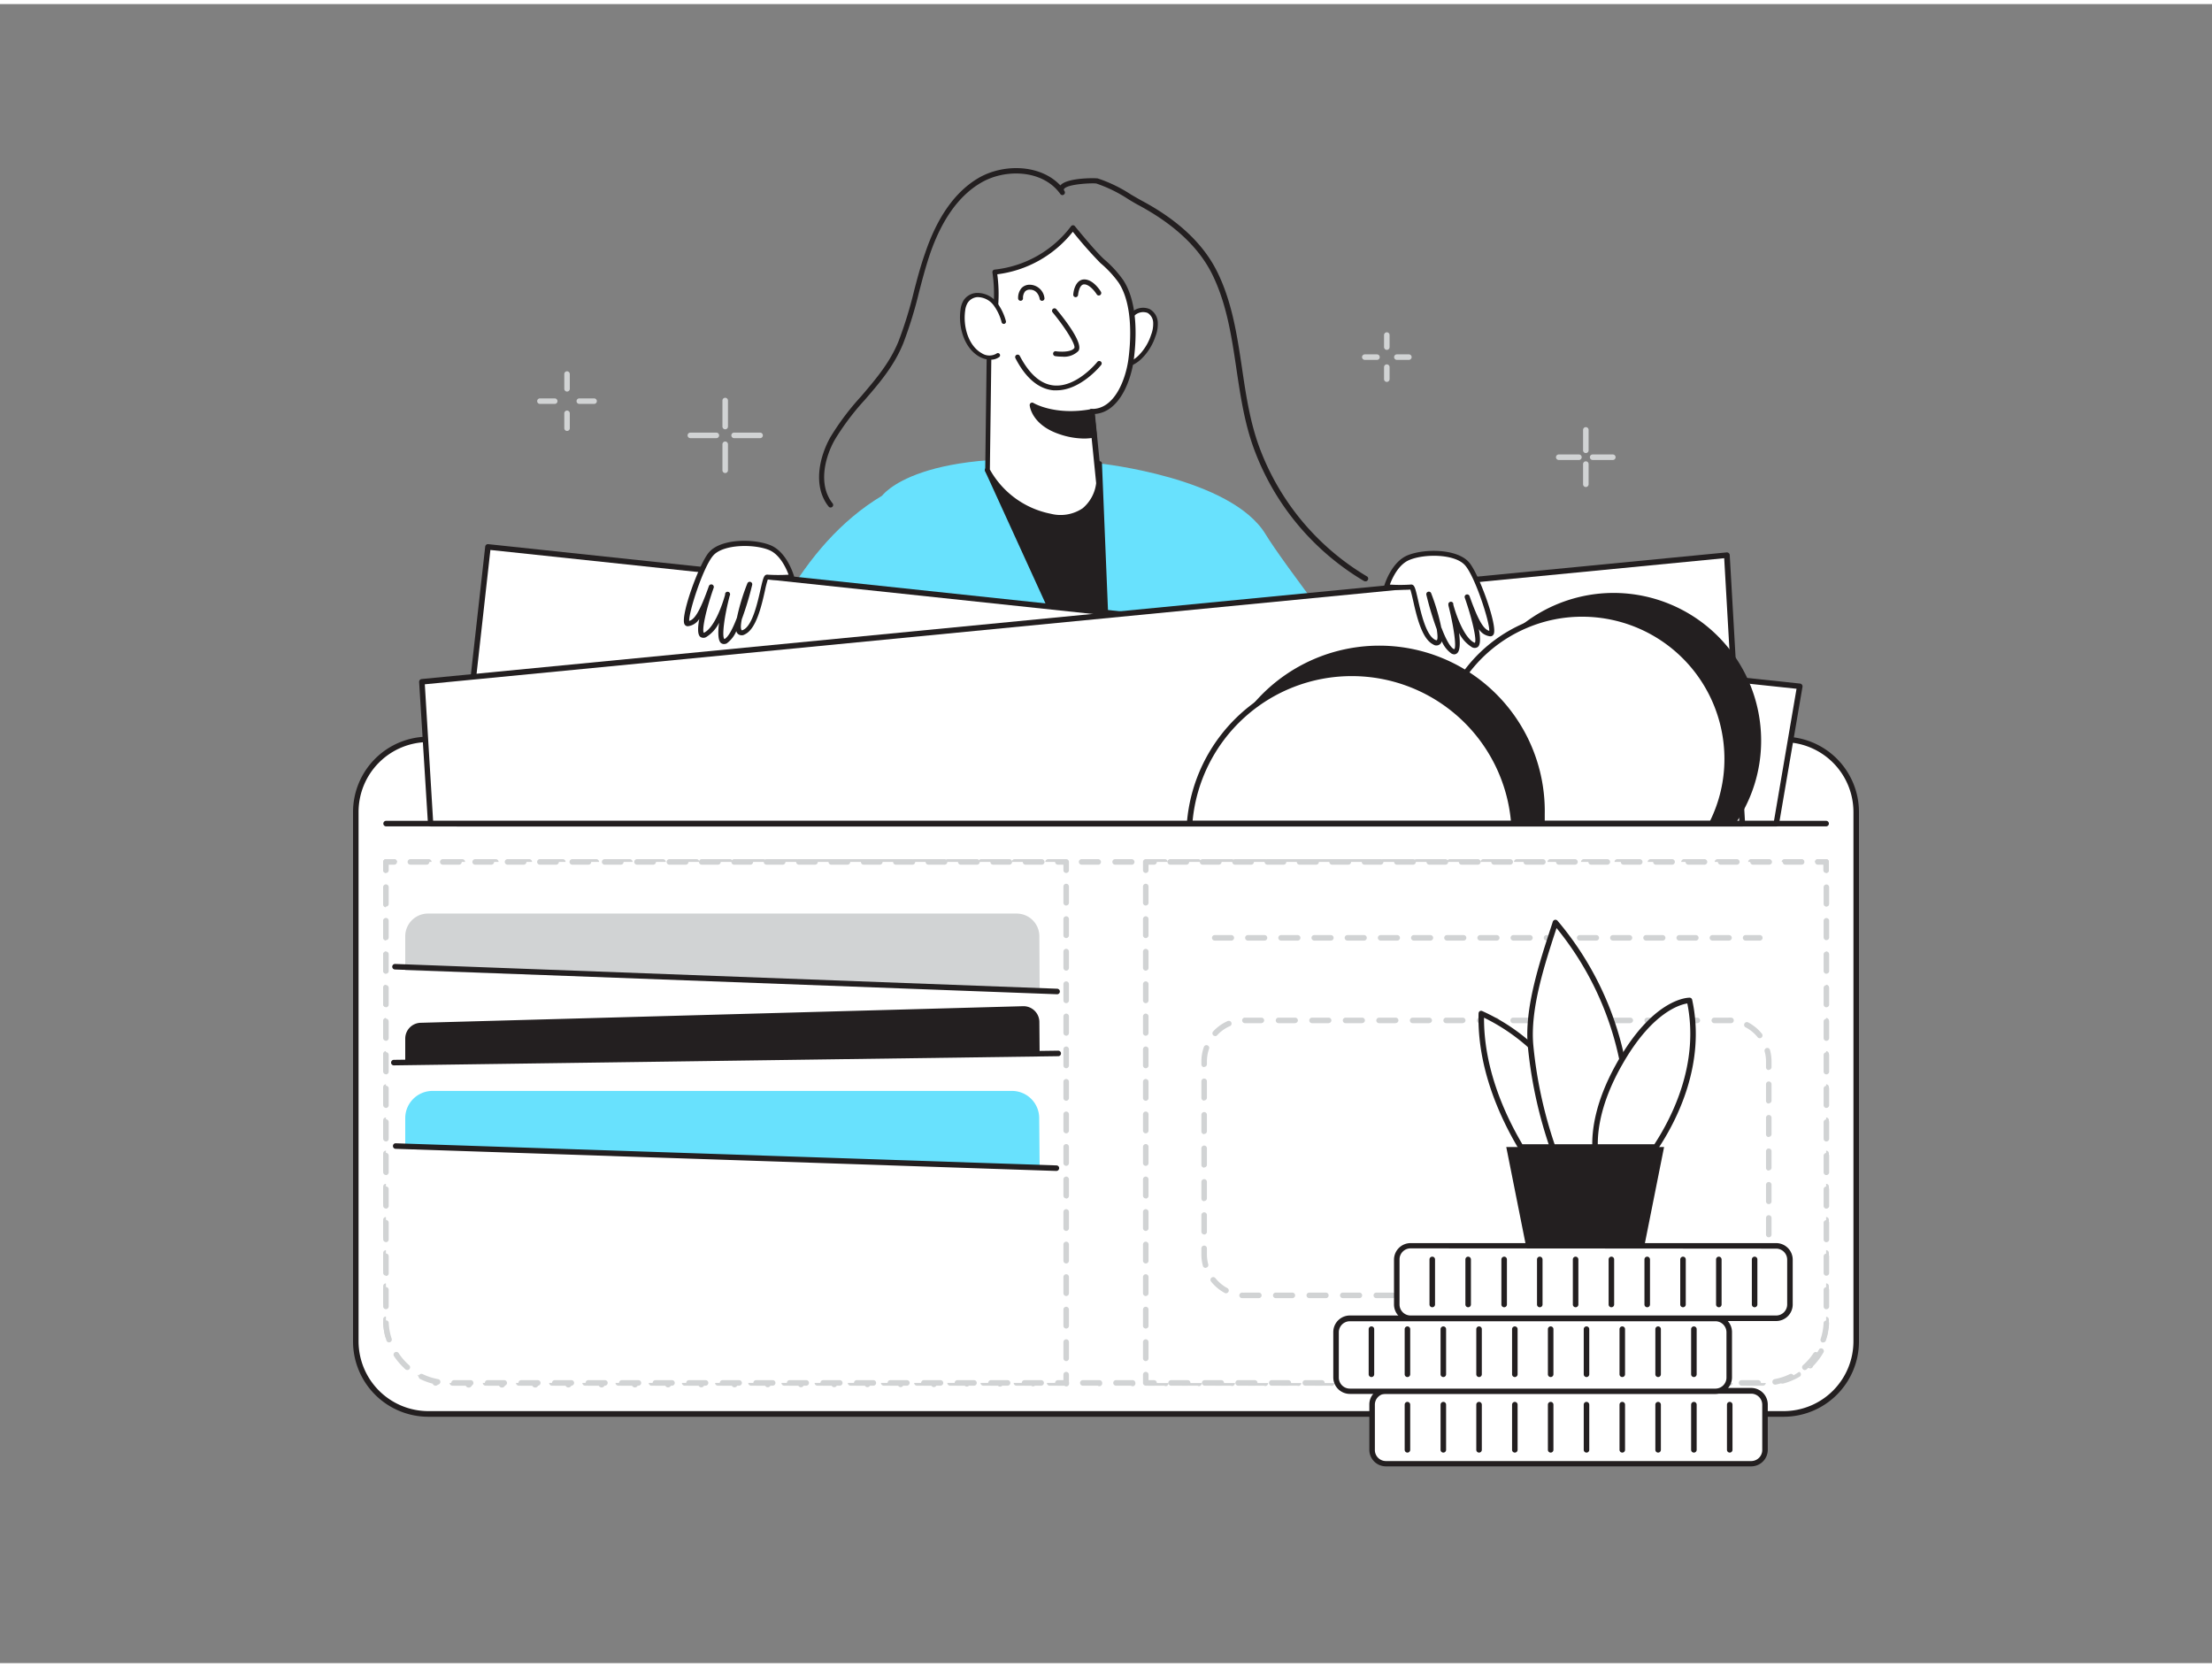 <svg xmlns="http://www.w3.org/2000/svg" viewBox="0 0 400 300" width="406" height="306" class="illustration styles_illustrationTablet__1DWOa"><rect x="0" y="0" width="400" height="300" fill="#808080" stroke="none"/><g id="_34" data-name="#34"><path d="M198.86,83.07s23.75,2.5,30,12.8,51.17,66.92,51.17,66.92L126.76,162s3.11-55.36,32.73-73.09C159.49,89,165.89,79.46,198.86,83.07Z" fill="#68e1fd"></path><polygon points="178.54 84.26 200.91 133.27 198.86 83.07 178.54 84.26" fill="#231f20"></polygon><path d="M200.92,133.71a.45.45,0,0,1-.41-.25l-22.37-49a.43.43,0,0,1,0-.41.44.44,0,0,1,.35-.21l20.31-1.19a.48.48,0,0,1,.33.12.47.47,0,0,1,.14.3l2.06,50.21a.45.45,0,0,1-.34.44ZM179.21,84.66l21.17,46.39-1.94-47.51Z" fill="#231f20"></path><path d="M203.18,59a8,8,0,0,1,1.56-2.86,2.66,2.66,0,0,1,3-.71,2.56,2.56,0,0,1,1.26,2,5.67,5.67,0,0,1-.41,2.43,9.71,9.71,0,0,1-2.36,3.89A5.66,5.66,0,0,1,202,65.45" fill="#fff"></path><path d="M202.36,65.86l-.34,0a.4.4,0,1,1,0-.79,5.21,5.21,0,0,0,3.86-1.52,9.28,9.28,0,0,0,2.27-3.73,5.46,5.46,0,0,0,.38-2.26,2.13,2.13,0,0,0-1-1.71,2.27,2.27,0,0,0-2.52.63,7.48,7.48,0,0,0-1.46,2.72.41.41,0,0,1-.52.24.4.4,0,0,1-.23-.51,8.24,8.24,0,0,1,1.64-3,3.05,3.05,0,0,1,3.45-.78,2.9,2.9,0,0,1,1.47,2.34,6.08,6.08,0,0,1-.42,2.6,10.1,10.1,0,0,1-2.47,4A6.1,6.1,0,0,1,202.36,65.86Z" fill="#231f20"></path><path d="M197.39,73.67l1.31,13s-.64,7.4-8.76,5.93a16.48,16.48,0,0,1-11.4-8.35l.31-23.33c0-1,1.93-4.22,1-12.47A20.19,20.19,0,0,0,194,40.41s3.77,4.66,5.36,6.1a19.55,19.55,0,0,1,3.34,3.64c2.5,3.79,2.42,10,1.81,14.3C204,68.06,201.91,73.76,197.39,73.67Z" fill="#fff"></path><path d="M192,93.26a12.2,12.2,0,0,1-2.11-.2,16.76,16.76,0,0,1-11.73-8.6.48.48,0,0,1,0-.2s.3-23.24.3-23.34a4.71,4.71,0,0,1,.27-1.24,26.43,26.43,0,0,0,.73-11.17.52.52,0,0,1,.1-.34.47.47,0,0,1,.31-.16,19.94,19.94,0,0,0,13.81-7.84A.4.4,0,0,1,194,40a.41.41,0,0,1,.38.17s3.77,4.64,5.31,6a20.07,20.07,0,0,1,3.42,3.73c2.93,4.44,2.29,11.7,1.88,14.62-.49,3.48-2.52,9.27-7,9.6l1.25,12.51a7.86,7.86,0,0,1-2.78,5.26A7,7,0,0,1,192,93.26Zm-13-9.1a16.17,16.17,0,0,0,11,8,7.13,7.13,0,0,0,5.79-1,7,7,0,0,0,2.43-4.53l-1.3-12.92a.48.48,0,0,1,.12-.36.4.4,0,0,1,.34-.14h.1c4.18,0,6.08-5.54,6.55-8.83.39-2.81,1-9.81-1.74-14A19.52,19.52,0,0,0,199,46.84a74.12,74.12,0,0,1-5-5.67,20.7,20.7,0,0,1-13.66,7.69,26.89,26.89,0,0,1-.82,11.08,4.79,4.79,0,0,0-.22,1S179.31,60.94,179,84.16Z" fill="#231f20"></path><path d="M197.84,78a11.62,11.62,0,0,1-6.35-.66c-4.63-1.62-4.9-4.78-4.9-4.78s3.9,2.45,10.8,1.16Z" fill="#231f20"></path><path d="M196,78.56a14.08,14.08,0,0,1-4.6-.85c-4.85-1.7-5.18-5-5.2-5.17a.46.46,0,0,1,.21-.41.44.44,0,0,1,.47,0s3.85,2.34,10.48,1.11a.43.43,0,0,1,.35.08.41.41,0,0,1,.17.31l.44,4.19a.47.47,0,0,1-.15.46.47.47,0,0,1-.31.11A9.9,9.9,0,0,1,196,78.56Zm-8.66-5.22c.42,1,1.51,2.54,4.35,3.54a12.09,12.09,0,0,0,5.71.69L197,74.19A17.38,17.38,0,0,1,187.29,73.34Z" fill="#231f20"></path><path d="M190.68,55.46s4.82,5.83,3.93,7-3.74.75-3.74.75" fill="#fff"></path><path d="M192.05,63.75a8.36,8.36,0,0,1-1.24-.09.45.45,0,0,1-.37-.51.43.43,0,0,1,.5-.37c.67.1,2.73.22,3.32-.57.35-.48-1.51-3.56-3.92-6.47a.44.44,0,0,1,.69-.56C192.54,57,196,61.41,195,62.74A3.68,3.68,0,0,1,192.05,63.75Z" fill="#231f20"></path><path d="M181.51,57.43a9,9,0,0,0-1.46-3.09,4.12,4.12,0,0,0-3.37-1.72,2.68,2.68,0,0,0-2.06,1.11,3.67,3.67,0,0,0-.53,1.55c-.42,2.9.54,6.66,3.26,8.16a2.88,2.88,0,0,0,3.07,0" fill="#fff"></path><path d="M179.08,64.3a4.24,4.24,0,0,1-1.92-.51c-2.87-1.58-3.91-5.51-3.46-8.57a4,4,0,0,1,.59-1.71,3,3,0,0,1,2.37-1.28,4.51,4.51,0,0,1,3.71,1.86,9.82,9.82,0,0,1,1.53,3.23.41.41,0,0,1-.27.5.41.41,0,0,1-.5-.27,8.82,8.82,0,0,0-1.39-3,3.66,3.66,0,0,0-3-1.56A2.29,2.29,0,0,0,175,54a3.35,3.35,0,0,0-.46,1.39c-.41,2.79.5,6.35,3,7.75a2.53,2.53,0,0,0,2.64.07.4.4,0,1,1,.49.63A2.56,2.56,0,0,1,179.08,64.3Z" fill="#231f20"></path><path d="M198.78,65S190.25,75.69,184,63.8" fill="#fff"></path><path d="M191.07,69.84a5.83,5.83,0,0,1-.59,0c-2.66-.25-5-2.2-6.86-5.81a.44.44,0,0,1,.19-.59.44.44,0,0,1,.6.18c1.74,3.32,3.81,5.12,6.15,5.34,4.13.4,7.84-4.21,7.87-4.26a.45.45,0,0,1,.62-.07.44.44,0,0,1,.08.62C199,65.42,195.41,69.84,191.07,69.84Z" fill="#231f20"></path><path d="M184.55,53.21s-.15-2,1.71-2,2.18,2,2.18,2" fill="#fff"></path><path d="M188.44,53.66a.44.44,0,0,1-.44-.38c0-.06-.29-1.64-1.74-1.64a1.17,1.17,0,0,0-.9.33,1.87,1.87,0,0,0-.37,1.21.43.43,0,0,1-.41.47.44.44,0,0,1-.47-.4,2.73,2.73,0,0,1,.6-1.88,2,2,0,0,1,1.55-.62,2.71,2.71,0,0,1,2.61,2.4.43.43,0,0,1-.37.5Z" fill="#231f20"></path><path d="M194.49,52.59s.16-2.33,1.56-2.33,2.64,2,2.64,2" fill="#fff"></path><path d="M194.49,53h0a.44.44,0,0,1-.41-.47c.07-1,.57-2.74,2-2.74,1.6,0,2.87,2,3,2.23a.45.45,0,0,1-.15.61.44.44,0,0,1-.61-.15c-.31-.5-1.32-1.8-2.26-1.8s-1.11,1.89-1.11,1.91A.45.45,0,0,1,194.49,53Z" fill="#231f20"></path><path d="M246.87,104.38a.44.44,0,0,1-.24-.07,46.41,46.41,0,0,1-19.79-23.66c-1.77-4.7-2.52-9.75-3.25-14.63-.86-5.81-1.75-11.81-4.38-17.15-2.39-4.84-6.83-9-13.21-12.45-.61-.32-1.3-.73-2-1.16a25.31,25.31,0,0,0-5.74-2.81c-.63-.12-5.28.06-5.86,1,0,0-.08.13.09.36a.46.46,0,0,1-.11.64.45.45,0,0,1-.64-.11c-3.16-4.43-10-4.62-14.4-2-4,2.35-7.09,6.74-9.22,13-.74,2.21-1.35,4.52-1.93,6.75a75.3,75.3,0,0,1-2.84,9.22c-1.66,4.12-4.34,7.22-6.93,10.22a45.93,45.93,0,0,0-5.45,7.23c-1.84,3.24-3.05,8.2-.41,11.52a.46.46,0,0,1-.72.58c-2.93-3.68-1.65-9.06.33-12.56a46.59,46.59,0,0,1,5.55-7.37c2.54-3,5.17-6,6.78-10a74.14,74.14,0,0,0,2.8-9.11c.59-2.25,1.2-4.57,2-6.81,2.2-6.52,5.43-11.08,9.62-13.55,4.43-2.6,11.14-2.57,14.83,1.33,1.15-1.42,6.37-1.36,6.77-1.26a25.61,25.61,0,0,1,6,2.91c.72.42,1.41.82,2,1.14,6.56,3.51,11.13,7.83,13.6,12.85,2.7,5.47,3.6,11.55,4.48,17.43.71,4.83,1.46,9.82,3.19,14.43a45.53,45.53,0,0,0,19.4,23.2.46.46,0,0,1,.16.63A.45.45,0,0,1,246.87,104.38Z" fill="#231f20"></path><rect x="64.34" y="132.97" width="271.31" height="121.98" rx="13.1" fill="#fff"></rect><path d="M322.55,255.45H77.45a13.62,13.62,0,0,1-13.61-13.6V146.08a13.63,13.63,0,0,1,13.61-13.61h245.1a13.63,13.63,0,0,1,13.61,13.61v95.77A13.62,13.62,0,0,1,322.55,255.45Zm-245.1-122a12.63,12.63,0,0,0-12.61,12.61v95.77a12.63,12.63,0,0,0,12.61,12.6h245.1a12.63,12.63,0,0,0,12.61-12.6V146.08a12.63,12.63,0,0,0-12.61-12.61Z" fill="#231f20"></path><polygon points="325.46 123.37 321.21 148.21 82.64 148.21 88.24 98.16 325.46 123.37" fill="#fff"></polygon><path d="M321.21,148.71H82.64a.48.48,0,0,1-.37-.17.5.5,0,0,1-.13-.39l5.6-50.05a.5.5,0,0,1,.55-.44l237.22,25.21a.5.5,0,0,1,.34.2.48.48,0,0,1,.1.38l-4.25,24.84A.5.5,0,0,1,321.21,148.71Zm-238-1H320.79l4.08-23.9L88.68,98.71Z" fill="#231f20"></path><polygon points="315.04 148.21 77.89 148.21 76.29 122.55 312.26 99.65 315.04 148.21" fill="#fff"></polygon><path d="M315,148.71H77.89a.51.51,0,0,1-.5-.47l-1.6-25.66a.51.51,0,0,1,.45-.53l236-22.9a.5.5,0,0,1,.37.12.48.48,0,0,1,.18.35l2.78,48.56a.5.5,0,0,1-.13.37A.52.52,0,0,1,315,148.71Zm-236.68-1H314.51l-2.72-47.51L76.82,123Z" fill="#231f20"></path><path d="M318,133.14a25.94,25.94,0,0,1-4.77,15.05H270.39A26.17,26.17,0,1,1,318,133.14Z" fill="#231f20"></path><path d="M313.2,148.69H270.39a.51.51,0,0,1-.41-.21,26.67,26.67,0,0,1,21.82-42,26.7,26.7,0,0,1,26.67,26.67,26.43,26.43,0,0,1-4.86,15.34A.49.49,0,0,1,313.2,148.69Zm-42.55-1h42.29a25.68,25.68,0,1,0-42.29,0Z" fill="#231f20"></path><path d="M312.33,136.46a26,26,0,0,1-2.78,11.73H262.76a26.17,26.17,0,1,1,49.57-11.73Z" fill="#fff"></path><path d="M309.55,148.69H262.76a.51.51,0,0,1-.45-.28,26.67,26.67,0,0,1,23.85-38.63,26.71,26.71,0,0,1,26.67,26.68A26.28,26.28,0,0,1,310,148.41.51.51,0,0,1,309.55,148.69Zm-46.48-1h46.17a25.31,25.31,0,0,0,2.59-11.23,25.71,25.71,0,0,0-25.67-25.68A25.37,25.37,0,0,0,276,112.86a25.65,25.65,0,0,0-15.55,23.6A25.31,25.31,0,0,0,263.07,147.69Z" fill="#231f20"></path><path d="M278.84,146.48c0,.58,0,1.14,0,1.71H220.06c0-.57-.05-1.13-.05-1.71a29.42,29.42,0,1,1,58.83,0Z" fill="#231f20"></path><path d="M278.79,148.69H220.06a.51.51,0,0,1-.5-.47c0-.58-.05-1.15-.05-1.74a29.92,29.92,0,1,1,59.83,0c0,.59,0,1.16,0,1.74A.51.51,0,0,1,278.79,148.69Zm-58.26-1h57.78c0-.4,0-.8,0-1.21a28.92,28.92,0,0,0-57.83,0C220.51,146.89,220.52,147.29,220.53,147.69Z" fill="#231f20"></path><path d="M273.76,148.19H215.12a29.41,29.41,0,0,1,58.64,0Z" fill="#fff"></path><path d="M273.76,148.69H215.12a.5.5,0,0,1-.5-.54,29.91,29.91,0,0,1,59.64,0,.48.48,0,0,1-.13.38A.51.51,0,0,1,273.76,148.69Zm-58.1-1h57.56a28.91,28.91,0,0,0-57.56,0Z" fill="#231f20"></path><path d="M330.22,155.12V238a11.36,11.36,0,0,1-11.36,11.35H81.13A11.35,11.35,0,0,1,69.79,238V155.12Z" fill="#fff"></path><path d="M330.22,157.12a.5.5,0,0,1-.5-.5v-1h-1a.5.5,0,0,1-.5-.5.5.5,0,0,1,.5-.5h1.5a.5.5,0,0,1,.5.5v1.5A.5.5,0,0,1,330.22,157.12Z" fill="#d1d3d4"></path><path d="M318.81,249.83h-3a.5.5,0,0,1-.5-.5.5.5,0,0,1,.5-.5h3a.5.5,0,0,1,.5.5A.51.51,0,0,1,318.81,249.83Zm-6,0h-3a.5.5,0,0,1-.5-.5.5.5,0,0,1,.5-.5h3a.5.5,0,0,1,.5.5A.5.5,0,0,1,312.79,249.83Zm-6,0h-3a.5.5,0,0,1-.5-.5.5.5,0,0,1,.5-.5h3a.5.5,0,0,1,.5.5A.51.51,0,0,1,306.78,249.83Zm-6,0h-3a.51.51,0,0,1-.5-.5.5.5,0,0,1,.5-.5h3a.5.5,0,0,1,.5.5A.5.5,0,0,1,300.76,249.83Zm-6,0h-3a.5.5,0,0,1-.5-.5.5.5,0,0,1,.5-.5h3a.5.5,0,0,1,.5.5A.51.51,0,0,1,294.75,249.83Zm-6,0h-3a.5.5,0,0,1-.5-.5.5.5,0,0,1,.5-.5h3a.5.5,0,0,1,.5.5A.5.5,0,0,1,288.73,249.83Zm-6,0h-3a.5.5,0,0,1-.5-.5.5.5,0,0,1,.5-.5h3a.5.5,0,0,1,.5.5A.51.51,0,0,1,282.72,249.83Zm-6,0h-3a.5.5,0,0,1-.5-.5.5.5,0,0,1,.5-.5h3a.5.5,0,0,1,.5.5A.5.5,0,0,1,276.7,249.83Zm-6,0h-3a.5.5,0,0,1-.5-.5.5.5,0,0,1,.5-.5h3a.5.5,0,0,1,.5.5A.51.51,0,0,1,270.69,249.83Zm-6,0h-3a.5.5,0,0,1-.5-.5.5.5,0,0,1,.5-.5h3a.5.5,0,0,1,.5.5A.5.5,0,0,1,264.67,249.83Zm-6,0h-3a.5.5,0,0,1-.5-.5.5.5,0,0,1,.5-.5h3a.5.5,0,0,1,.5.5A.51.51,0,0,1,258.66,249.83Zm-6,0h-3a.5.5,0,0,1-.5-.5.5.5,0,0,1,.5-.5h3a.5.5,0,0,1,.5.5A.5.5,0,0,1,252.64,249.83Zm-6,0h-3a.5.5,0,0,1-.5-.5.5.5,0,0,1,.5-.5h3a.5.5,0,0,1,.5.5A.51.51,0,0,1,246.63,249.83Zm-6,0h-3a.5.5,0,0,1-.5-.5.5.5,0,0,1,.5-.5h3a.5.5,0,0,1,.5.5A.5.5,0,0,1,240.61,249.83Zm-6,0h-3a.5.5,0,0,1-.5-.5.5.5,0,0,1,.5-.5h3a.5.5,0,0,1,.5.5A.51.51,0,0,1,234.6,249.83Zm-6,0h-3a.5.5,0,0,1-.5-.5.5.5,0,0,1,.5-.5h3a.5.5,0,0,1,.5.5A.5.5,0,0,1,228.58,249.83Zm-6,0h-3a.5.5,0,0,1-.5-.5.5.5,0,0,1,.5-.5h3a.5.5,0,0,1,.5.5A.51.51,0,0,1,222.57,249.83Zm-6,0h-3a.5.5,0,0,1-.5-.5.5.5,0,0,1,.5-.5h3a.5.5,0,0,1,.5.5A.5.5,0,0,1,216.55,249.83Zm-6,0h-3a.5.5,0,0,1-.5-.5.5.5,0,0,1,.5-.5h3a.5.5,0,0,1,.5.5A.51.51,0,0,1,210.54,249.83Zm-6,0h-3a.5.5,0,0,1-.5-.5.5.5,0,0,1,.5-.5h3a.5.5,0,0,1,.5.5A.5.5,0,0,1,204.52,249.83Zm-6,0h-3a.5.5,0,0,1-.5-.5.5.5,0,0,1,.5-.5h3a.5.5,0,0,1,.5.5A.51.51,0,0,1,198.51,249.83Zm-6,0h-3a.5.5,0,0,1-.5-.5.5.5,0,0,1,.5-.5h3a.5.5,0,0,1,.5.5A.5.5,0,0,1,192.49,249.83Zm-6,0h-3a.5.5,0,0,1-.5-.5.5.5,0,0,1,.5-.5h3a.5.5,0,0,1,.5.5A.51.51,0,0,1,186.48,249.83Zm-6,0h-3a.5.5,0,0,1-.5-.5.5.5,0,0,1,.5-.5h3a.5.5,0,0,1,.5.5A.5.5,0,0,1,180.46,249.83Zm-6,0h-3a.5.5,0,0,1-.5-.5.5.5,0,0,1,.5-.5h3a.5.5,0,0,1,.5.5A.51.51,0,0,1,174.45,249.83Zm-6,0h-3a.5.5,0,0,1-.5-.5.5.5,0,0,1,.5-.5h3a.5.5,0,0,1,.5.5A.5.5,0,0,1,168.43,249.83Zm-6,0h-3a.5.5,0,0,1-.5-.5.5.5,0,0,1,.5-.5h3a.5.5,0,0,1,.5.5A.51.51,0,0,1,162.42,249.83Zm-6,0h-3a.5.5,0,0,1-.5-.5.5.5,0,0,1,.5-.5h3a.5.5,0,0,1,.5.5A.5.5,0,0,1,156.4,249.83Zm-6,0h-3a.5.5,0,0,1-.5-.5.5.5,0,0,1,.5-.5h3a.5.5,0,0,1,.5.5A.51.51,0,0,1,150.39,249.83Zm-6,0h-3a.5.5,0,0,1-.5-.5.5.5,0,0,1,.5-.5h3a.5.5,0,0,1,.5.5A.5.5,0,0,1,144.37,249.83Zm-6,0h-3a.5.5,0,0,1-.5-.5.5.5,0,0,1,.5-.5h3a.5.5,0,0,1,.5.5A.51.51,0,0,1,138.36,249.83Zm-6,0h-3a.5.5,0,0,1-.5-.5.5.5,0,0,1,.5-.5h3a.5.5,0,0,1,.5.5A.5.5,0,0,1,132.34,249.83Zm-6,0h-3a.5.5,0,0,1-.5-.5.5.5,0,0,1,.5-.5h3a.5.5,0,0,1,.5.5A.51.51,0,0,1,126.33,249.83Zm-6,0h-3a.5.5,0,0,1-.5-.5.5.5,0,0,1,.5-.5h3a.5.5,0,0,1,.5.5A.5.5,0,0,1,120.31,249.83Zm-6,0h-3a.5.5,0,0,1-.5-.5.5.5,0,0,1,.5-.5h3a.5.5,0,0,1,.5.5A.51.51,0,0,1,114.3,249.83Zm-6,0h-3a.5.5,0,0,1-.5-.5.5.5,0,0,1,.5-.5h3a.5.5,0,0,1,.5.5A.5.5,0,0,1,108.28,249.83Zm-6,0h-3a.5.5,0,0,1-.5-.5.5.5,0,0,1,.5-.5h3a.5.5,0,0,1,.5.5A.51.51,0,0,1,102.27,249.83Zm-6,0h-3a.5.5,0,0,1-.5-.5.5.5,0,0,1,.5-.5h3a.5.5,0,0,1,.5.5A.5.5,0,0,1,96.25,249.83Zm-6,0h-3a.5.5,0,0,1-.5-.5.5.5,0,0,1,.5-.5h3a.5.5,0,0,1,.5.5A.51.51,0,0,1,90.24,249.83Zm-6,0h-3a.5.5,0,0,1-.5-.5.5.5,0,0,1,.5-.5h3a.5.5,0,0,1,.5.5A.5.5,0,0,1,84.22,249.83Zm-6-.37-.13,0a12.14,12.14,0,0,1-2.89-1.19.5.5,0,1,1,.5-.87,10.58,10.58,0,0,0,2.65,1.09.5.5,0,0,1,.35.61A.49.49,0,0,1,78.24,249.46Zm243.54,0a.5.5,0,0,1-.48-.37.52.52,0,0,1,.35-.62,10.58,10.58,0,0,0,2.65-1.09.5.5,0,1,1,.5.86,11.61,11.61,0,0,1-2.89,1.2Zm-248.69-3a.47.47,0,0,1-.35-.15,11.81,11.81,0,0,1-1.9-2.49.5.5,0,0,1,.19-.68.49.49,0,0,1,.68.19,10.93,10.93,0,0,0,1.74,2.28.49.49,0,0,1,0,.7A.47.47,0,0,1,73.09,246.49Zm253.83,0a.5.5,0,0,1-.35-.85,10.45,10.45,0,0,0,1.73-2.29.51.51,0,0,1,.69-.18.49.49,0,0,1,.18.68,11.77,11.77,0,0,1-1.89,2.49A.51.51,0,0,1,326.92,246.47ZM70.14,241.33a.5.5,0,0,1-.48-.38,11.35,11.35,0,0,1-.37-3v-.13a.5.5,0,0,1,.5-.5.5.5,0,0,1,.5.5V238a10.35,10.35,0,0,0,.34,2.72.5.5,0,0,1-.36.61Zm259.73,0h-.13a.5.5,0,0,1-.36-.61,10.69,10.69,0,0,0,.34-2.7v-.15a.5.5,0,0,1,1,0V238a12.17,12.17,0,0,1-.37,3A.5.5,0,0,1,329.87,241.3Zm-260.08-6a.5.5,0,0,1-.5-.5v-3a.5.5,0,0,1,.5-.5.5.5,0,0,1,.5.5v3A.5.5,0,0,1,69.79,235.34Zm260.43,0a.5.5,0,0,1-.5-.5v-3a.5.5,0,1,1,1,0v3A.5.5,0,0,1,330.22,235.32Zm-260.43-6a.5.5,0,0,1-.5-.5v-3a.5.5,0,0,1,.5-.5.5.5,0,0,1,.5.5v3A.51.51,0,0,1,69.79,229.33Zm260.43,0a.5.5,0,0,1-.5-.5v-3a.5.5,0,1,1,1,0v3A.5.5,0,0,1,330.22,229.3Zm-260.43-6a.5.5,0,0,1-.5-.5v-3a.5.5,0,0,1,.5-.5.5.5,0,0,1,.5.5v3A.5.5,0,0,1,69.79,223.31Zm260.43,0a.5.5,0,0,1-.5-.5v-3a.5.5,0,1,1,1,0v3A.5.5,0,0,1,330.22,223.29Zm-260.43-6a.5.5,0,0,1-.5-.5v-3a.5.5,0,0,1,.5-.5.5.5,0,0,1,.5.5v3A.51.51,0,0,1,69.79,217.3Zm260.43,0a.5.5,0,0,1-.5-.5v-3a.5.5,0,1,1,1,0v3A.5.5,0,0,1,330.22,217.27Zm-260.43-6a.5.5,0,0,1-.5-.5v-3a.5.5,0,0,1,.5-.5.5.5,0,0,1,.5.5v3A.5.5,0,0,1,69.79,211.28Zm260.43,0a.5.5,0,0,1-.5-.5v-3a.5.5,0,0,1,1,0v3A.5.5,0,0,1,330.22,211.26Zm-260.43-6a.5.5,0,0,1-.5-.5v-3a.5.5,0,0,1,.5-.5.5.5,0,0,1,.5.5v3A.51.51,0,0,1,69.79,205.27Zm260.43,0a.5.5,0,0,1-.5-.5v-3a.5.5,0,0,1,1,0v3A.5.5,0,0,1,330.22,205.24Zm-260.43-6a.5.5,0,0,1-.5-.5v-3a.5.5,0,0,1,.5-.5.5.5,0,0,1,.5.5v3A.5.5,0,0,1,69.79,199.25Zm260.43,0a.5.5,0,0,1-.5-.5v-3a.5.5,0,0,1,1,0v3A.5.5,0,0,1,330.22,199.23Zm-260.43-6a.5.5,0,0,1-.5-.5v-3a.5.5,0,0,1,.5-.5.5.5,0,0,1,.5.5v3A.51.51,0,0,1,69.79,193.24Zm260.43,0a.5.5,0,0,1-.5-.5v-3a.5.5,0,0,1,1,0v3A.5.5,0,0,1,330.22,193.21Zm-260.43-6a.5.5,0,0,1-.5-.5v-3a.5.5,0,0,1,.5-.5.5.5,0,0,1,.5.5v3A.5.5,0,0,1,69.79,187.22Zm260.43,0a.5.5,0,0,1-.5-.5v-3a.5.5,0,0,1,1,0v3A.5.5,0,0,1,330.22,187.2Zm-260.43-6a.5.5,0,0,1-.5-.5v-3a.5.5,0,0,1,.5-.5.5.5,0,0,1,.5.5v3A.51.51,0,0,1,69.79,181.21Zm260.43,0a.5.5,0,0,1-.5-.5v-3a.5.5,0,0,1,1,0v3A.5.5,0,0,1,330.22,181.18Zm-260.43-6a.5.5,0,0,1-.5-.5v-3a.5.5,0,0,1,.5-.5.5.5,0,0,1,.5.5v3A.5.5,0,0,1,69.79,175.19Zm260.43,0a.5.5,0,0,1-.5-.5v-3a.5.5,0,1,1,1,0v3A.5.5,0,0,1,330.22,175.17Zm-260.43-6a.5.5,0,0,1-.5-.5v-3a.5.5,0,0,1,.5-.5.5.5,0,0,1,.5.5v3A.51.51,0,0,1,69.79,169.18Zm260.43,0a.5.5,0,0,1-.5-.5v-3a.5.5,0,1,1,1,0v3A.5.5,0,0,1,330.22,169.15Zm-260.43-6a.5.5,0,0,1-.5-.5v-3a.5.5,0,0,1,.5-.5.5.5,0,0,1,.5.5v3A.5.5,0,0,1,69.79,163.16Zm260.43,0a.5.5,0,0,1-.5-.5v-3a.5.5,0,0,1,1,0v3A.5.5,0,0,1,330.22,163.14Z" fill="#d1d3d4"></path><path d="M69.79,157.12a.5.5,0,0,1-.5-.5v-1.5a.5.5,0,0,1,.5-.5h1.5a.51.51,0,0,1,.5.5.5.5,0,0,1-.5.5h-1v1A.5.5,0,0,1,69.79,157.12Z" fill="#d1d3d4"></path><path d="M325.69,155.62h-3a.5.5,0,0,1-.5-.5.51.51,0,0,1,.5-.5h3a.5.5,0,0,1,.5.5A.5.5,0,0,1,325.69,155.62Zm-6.06,0h-3a.5.5,0,0,1-.5-.5.5.5,0,0,1,.5-.5h3a.5.5,0,0,1,.5.5A.5.5,0,0,1,319.63,155.62Zm-6.05,0h-3a.5.5,0,0,1-.5-.5.5.5,0,0,1,.5-.5h3a.51.51,0,0,1,.5.5A.5.5,0,0,1,313.58,155.62Zm-6.06,0h-3a.5.5,0,0,1-.5-.5.5.5,0,0,1,.5-.5h3a.5.5,0,0,1,.5.5A.5.5,0,0,1,307.52,155.62Zm-6.06,0h-3a.5.5,0,0,1-.5-.5.51.51,0,0,1,.5-.5h3a.5.5,0,0,1,.5.5A.5.5,0,0,1,301.46,155.62Zm-6,0h-3a.5.5,0,0,1-.5-.5.5.5,0,0,1,.5-.5h3a.51.51,0,0,1,.5.5A.5.5,0,0,1,295.41,155.62Zm-6.06,0h-3a.5.5,0,0,1-.5-.5.5.5,0,0,1,.5-.5h3a.51.51,0,0,1,.5.5A.5.5,0,0,1,289.35,155.62Zm-6.06,0h-3a.5.5,0,0,1-.5-.5.51.51,0,0,1,.5-.5h3a.5.5,0,0,1,.5.5A.5.5,0,0,1,283.29,155.62Zm-6.06,0h-3a.5.5,0,0,1-.5-.5.51.51,0,0,1,.5-.5h3a.5.5,0,0,1,.5.5A.5.5,0,0,1,277.23,155.62Zm-6.05,0h-3a.5.5,0,0,1-.5-.5.5.5,0,0,1,.5-.5h3a.51.51,0,0,1,.5.5A.5.5,0,0,1,271.18,155.62Zm-6.06,0h-3a.5.5,0,0,1-.5-.5.5.5,0,0,1,.5-.5h3a.51.51,0,0,1,.5.5A.5.5,0,0,1,265.12,155.62Zm-6.06,0h-3a.5.5,0,0,1-.5-.5.51.51,0,0,1,.5-.5h3a.5.5,0,0,1,.5.5A.5.5,0,0,1,259.06,155.62Zm-6.06,0h-3a.5.5,0,0,1-.5-.5.5.5,0,0,1,.5-.5h3a.5.5,0,0,1,.5.5A.5.5,0,0,1,253,155.62Zm-6.05,0h-3a.5.5,0,0,1-.5-.5.5.5,0,0,1,.5-.5h3a.51.51,0,0,1,.5.5A.5.5,0,0,1,247,155.62Zm-6.06,0h-3a.5.5,0,0,1-.5-.5.5.5,0,0,1,.5-.5h3a.5.5,0,0,1,.5.5A.5.5,0,0,1,240.89,155.62Zm-6.06,0h-3a.5.5,0,0,1-.5-.5.51.51,0,0,1,.5-.5h3a.5.5,0,0,1,.5.5A.5.5,0,0,1,234.83,155.62Zm-6.06,0h-3a.5.5,0,0,1-.5-.5.5.5,0,0,1,.5-.5h3a.5.5,0,0,1,.5.5A.5.5,0,0,1,228.77,155.62Zm-6.05,0h-3a.5.5,0,0,1-.5-.5.5.5,0,0,1,.5-.5h3a.51.51,0,0,1,.5.5A.5.5,0,0,1,222.72,155.62Zm-6.06,0h-3a.5.5,0,0,1-.5-.5.51.51,0,0,1,.5-.5h3a.5.5,0,0,1,.5.5A.5.5,0,0,1,216.66,155.62Zm-6.06,0h-3a.5.5,0,0,1-.5-.5.51.51,0,0,1,.5-.5h3a.5.5,0,0,1,.5.5A.5.5,0,0,1,210.6,155.62Zm-6,0h-3a.5.5,0,0,1-.5-.5.5.5,0,0,1,.5-.5h3a.51.51,0,0,1,.5.5A.5.5,0,0,1,204.55,155.62Zm-6.06,0h-3a.5.5,0,0,1-.5-.5.5.5,0,0,1,.5-.5h3a.51.51,0,0,1,.5.5A.5.5,0,0,1,198.49,155.62Zm-6.06,0h-3a.5.5,0,0,1-.5-.5.51.51,0,0,1,.5-.5h3a.5.5,0,0,1,.5.5A.5.5,0,0,1,192.43,155.62Zm-6.06,0h-3a.5.5,0,0,1-.5-.5.5.5,0,0,1,.5-.5h3a.5.5,0,0,1,.5.5A.5.5,0,0,1,186.37,155.62Zm-6.05,0h-3a.5.5,0,0,1-.5-.5.5.5,0,0,1,.5-.5h3a.51.51,0,0,1,.5.5A.5.5,0,0,1,180.32,155.62Zm-6.06,0h-3a.5.5,0,0,1-.5-.5.5.5,0,0,1,.5-.5h3a.5.5,0,0,1,.5.5A.5.5,0,0,1,174.26,155.62Zm-6.06,0h-3a.5.5,0,0,1-.5-.5.51.51,0,0,1,.5-.5h3a.5.5,0,0,1,.5.5A.5.5,0,0,1,168.2,155.62Zm-6.06,0h-3a.5.5,0,0,1-.5-.5.5.5,0,0,1,.5-.5h3a.5.5,0,0,1,.5.5A.5.5,0,0,1,162.14,155.62Zm-6,0h-3a.5.5,0,0,1-.5-.5.5.5,0,0,1,.5-.5h3a.51.51,0,0,1,.5.5A.5.5,0,0,1,156.09,155.62Zm-6.06,0h-3a.5.5,0,0,1-.5-.5.51.51,0,0,1,.5-.5h3a.5.5,0,0,1,.5.5A.5.5,0,0,1,150,155.62Zm-6.06,0h-3a.5.5,0,0,1-.5-.5.51.51,0,0,1,.5-.5h3a.5.5,0,0,1,.5.5A.5.5,0,0,1,144,155.62Zm-6.05,0h-3a.5.5,0,0,1-.5-.5.5.5,0,0,1,.5-.5h3a.51.51,0,0,1,.5.5A.5.5,0,0,1,137.92,155.62Zm-6.06,0h-3a.5.5,0,0,1-.5-.5.5.5,0,0,1,.5-.5h3a.51.51,0,0,1,.5.5A.5.5,0,0,1,131.86,155.62Zm-6.06,0h-3a.5.5,0,0,1-.5-.5.51.51,0,0,1,.5-.5h3a.5.5,0,0,1,.5.5A.5.5,0,0,1,125.8,155.62Zm-6.06,0h-3a.5.5,0,0,1-.5-.5.5.5,0,0,1,.5-.5h3a.5.5,0,0,1,.5.5A.5.5,0,0,1,119.74,155.62Zm-6,0h-3a.5.5,0,0,1-.5-.5.5.5,0,0,1,.5-.5h3a.51.51,0,0,1,.5.5A.5.5,0,0,1,113.69,155.62Zm-6.06,0h-3a.5.5,0,0,1-.5-.5.5.5,0,0,1,.5-.5h3a.5.5,0,0,1,.5.5A.5.5,0,0,1,107.63,155.62Zm-6.06,0h-3a.5.5,0,0,1-.5-.5.51.51,0,0,1,.5-.5h3a.5.5,0,0,1,.5.5A.5.5,0,0,1,101.57,155.62Zm-6.06,0h-3a.5.5,0,0,1-.5-.5.5.5,0,0,1,.5-.5h3a.5.5,0,0,1,.5.5A.5.5,0,0,1,95.51,155.62Zm-6.05,0h-3a.5.5,0,0,1-.5-.5.5.5,0,0,1,.5-.5h3a.51.51,0,0,1,.5.5A.5.5,0,0,1,89.46,155.62Zm-6.06,0h-3a.5.5,0,0,1-.5-.5.51.51,0,0,1,.5-.5h3a.5.5,0,0,1,.5.5A.5.5,0,0,1,83.4,155.62Zm-6.06,0h-3a.5.5,0,0,1-.5-.5.51.51,0,0,1,.5-.5h3a.5.5,0,0,1,.5.5A.5.5,0,0,1,77.34,155.62Z" fill="#d1d3d4"></path><path d="M192.8,155.12v94.21H81.13A11.35,11.35,0,0,1,69.79,238V155.12Z" fill="#fff"></path><path d="M192.8,157.12a.5.5,0,0,1-.5-.5v-1h-1a.5.5,0,0,1-.5-.5.51.51,0,0,1,.5-.5h1.5a.5.5,0,0,1,.5.5v1.5A.5.5,0,0,1,192.8,157.12Z" fill="#d1d3d4"></path><path d="M192.8,245.39a.51.51,0,0,1-.5-.5v-2.95a.51.51,0,0,1,.5-.5.5.5,0,0,1,.5.5v2.95A.5.5,0,0,1,192.8,245.39Zm0-5.89a.5.5,0,0,1-.5-.5v-2.94a.5.5,0,0,1,.5-.5.5.5,0,0,1,.5.5V239A.5.5,0,0,1,192.8,239.5Zm0-5.88a.51.51,0,0,1-.5-.5v-2.94a.5.5,0,0,1,.5-.5.5.5,0,0,1,.5.5v2.94A.5.5,0,0,1,192.8,233.62Zm0-5.89a.5.5,0,0,1-.5-.5v-2.94a.51.51,0,0,1,.5-.5.5.5,0,0,1,.5.5v2.94A.5.5,0,0,1,192.8,227.73Zm0-5.88a.5.5,0,0,1-.5-.5v-2.94a.5.5,0,0,1,.5-.5.5.5,0,0,1,.5.5v2.94A.5.5,0,0,1,192.8,221.85Zm0-5.88a.51.51,0,0,1-.5-.5v-2.95a.51.51,0,0,1,.5-.5.5.5,0,0,1,.5.5v2.95A.5.5,0,0,1,192.8,216Zm0-5.89a.5.5,0,0,1-.5-.5v-2.94a.5.5,0,0,1,.5-.5.5.5,0,0,1,.5.5v2.94A.5.5,0,0,1,192.8,210.08Zm0-5.88a.51.51,0,0,1-.5-.5v-2.94a.5.5,0,0,1,.5-.5.5.5,0,0,1,.5.5v2.94A.5.5,0,0,1,192.8,204.2Zm0-5.89a.5.5,0,0,1-.5-.5v-2.94a.51.51,0,0,1,.5-.5.5.5,0,0,1,.5.5v2.94A.5.5,0,0,1,192.8,198.31Zm0-5.88a.5.5,0,0,1-.5-.5V189a.5.5,0,0,1,.5-.5.5.5,0,0,1,.5.5v2.94A.5.5,0,0,1,192.8,192.43Zm0-5.88a.51.51,0,0,1-.5-.5v-3a.51.51,0,0,1,.5-.5.5.5,0,0,1,.5.5v3A.5.5,0,0,1,192.8,186.55Zm0-5.89a.5.5,0,0,1-.5-.5v-2.94a.5.5,0,0,1,.5-.5.5.5,0,0,1,.5.5v2.94A.5.5,0,0,1,192.8,180.66Zm0-5.88a.51.51,0,0,1-.5-.5v-2.95a.51.51,0,0,1,.5-.5.5.5,0,0,1,.5.5v2.95A.5.5,0,0,1,192.8,174.78Zm0-5.89a.5.5,0,0,1-.5-.5v-2.94a.5.5,0,0,1,.5-.5.5.5,0,0,1,.5.5v2.94A.5.5,0,0,1,192.8,168.89Zm0-5.88a.5.5,0,0,1-.5-.5v-2.94a.5.5,0,0,1,.5-.5.5.5,0,0,1,.5.5v2.94A.5.5,0,0,1,192.8,163Z" fill="#d1d3d4"></path><path d="M192.8,249.83h-1.5a.51.51,0,0,1-.5-.5.5.5,0,0,1,.5-.5h1v-1a.5.5,0,0,1,.5-.5.5.5,0,0,1,.5.5v1.5A.5.5,0,0,1,192.8,249.83Z" fill="#d1d3d4"></path><path d="M188.27,249.83h-3a.5.5,0,0,1-.5-.5.5.5,0,0,1,.5-.5h3a.5.5,0,0,1,.5.5A.5.5,0,0,1,188.27,249.83Zm-6.07,0h-3a.5.5,0,0,1-.5-.5.5.5,0,0,1,.5-.5h3a.5.5,0,0,1,.5.5A.5.5,0,0,1,182.2,249.83Zm-6.07,0h-3a.5.5,0,0,1-.5-.5.5.5,0,0,1,.5-.5h3a.5.5,0,0,1,.5.5A.5.5,0,0,1,176.13,249.83Zm-6.06,0h-3a.5.5,0,0,1-.5-.5.5.5,0,0,1,.5-.5h3a.5.5,0,0,1,.5.5A.51.51,0,0,1,170.07,249.83Zm-6.07,0h-3a.51.51,0,0,1-.5-.5.5.5,0,0,1,.5-.5h3a.5.5,0,0,1,.5.5A.51.51,0,0,1,164,249.83Zm-6.07,0h-3a.5.5,0,0,1-.5-.5.5.5,0,0,1,.5-.5h3a.5.5,0,0,1,.5.5A.5.5,0,0,1,157.93,249.83Zm-6.07,0h-3a.5.5,0,0,1-.5-.5.5.5,0,0,1,.5-.5h3a.5.5,0,0,1,.5.5A.5.5,0,0,1,151.86,249.83Zm-6.07,0h-3a.5.5,0,0,1-.5-.5.5.5,0,0,1,.5-.5h3a.5.5,0,0,1,.5.5A.5.5,0,0,1,145.79,249.83Zm-6.06,0h-3a.51.51,0,0,1-.5-.5.5.5,0,0,1,.5-.5h3a.5.5,0,0,1,.5.5A.51.51,0,0,1,139.73,249.83Zm-6.07,0h-3a.51.51,0,0,1-.5-.5.5.5,0,0,1,.5-.5h3a.5.5,0,0,1,.5.5A.51.51,0,0,1,133.66,249.83Zm-6.07,0h-3a.5.5,0,0,1-.5-.5.5.5,0,0,1,.5-.5h3a.5.5,0,0,1,.5.5A.5.5,0,0,1,127.59,249.83Zm-6.07,0h-3a.5.5,0,0,1-.5-.5.5.5,0,0,1,.5-.5h3a.5.5,0,0,1,.5.5A.5.5,0,0,1,121.52,249.83Zm-6.07,0h-3a.5.5,0,0,1-.5-.5.5.5,0,0,1,.5-.5h3a.5.5,0,0,1,.5.5A.5.5,0,0,1,115.45,249.83Zm-6.06,0h-3a.51.51,0,0,1-.5-.5.5.5,0,0,1,.5-.5h3a.5.5,0,0,1,.5.5A.51.51,0,0,1,109.39,249.83Zm-6.07,0h-3a.51.51,0,0,1-.5-.5.5.5,0,0,1,.5-.5h3a.5.5,0,0,1,.5.5A.51.51,0,0,1,103.32,249.83Zm-6.07,0h-3a.5.5,0,0,1-.5-.5.5.5,0,0,1,.5-.5h3a.5.5,0,0,1,.5.5A.5.5,0,0,1,97.25,249.83Zm-6.07,0h-3a.5.5,0,0,1-.5-.5.5.5,0,0,1,.5-.5h3a.5.5,0,0,1,.5.5A.5.5,0,0,1,91.18,249.83Zm-6.07,0h-3a.5.5,0,0,1-.5-.5.5.5,0,0,1,.5-.5h3a.5.5,0,0,1,.5.5A.5.5,0,0,1,85.11,249.83Zm-6-.19H79a11.72,11.72,0,0,1-3-1,.51.51,0,0,1-.24-.67.5.5,0,0,1,.67-.23,11.08,11.08,0,0,0,2.75.9.5.5,0,0,1-.09,1ZM73.66,247a.54.54,0,0,1-.33-.12,12.43,12.43,0,0,1-2.08-2.38.5.5,0,0,1,.84-.55,10.67,10.67,0,0,0,1.9,2.18.49.49,0,0,1,.05.7A.48.48,0,0,1,73.66,247Zm-3.31-5a.49.49,0,0,1-.47-.35,11.64,11.64,0,0,1-.58-3.1.49.49,0,0,1,.47-.52.46.46,0,0,1,.53.47,10.49,10.49,0,0,0,.53,2.84.5.5,0,0,1-.32.63A.45.45,0,0,1,70.35,242Zm-.56-6a.5.5,0,0,1-.5-.5v-3a.5.5,0,0,1,.5-.5.5.5,0,0,1,.5.5v3A.5.5,0,0,1,69.79,236Zm0-6.07a.5.5,0,0,1-.5-.5v-3a.5.5,0,0,1,.5-.5.5.5,0,0,1,.5.5v3A.5.5,0,0,1,69.79,230Zm0-6.07a.5.5,0,0,1-.5-.5v-3a.5.5,0,0,1,.5-.5.5.5,0,0,1,.5.5v3A.5.5,0,0,1,69.79,223.88Zm0-6.06a.5.5,0,0,1-.5-.5v-3a.5.5,0,0,1,.5-.5.51.51,0,0,1,.5.5v3A.51.51,0,0,1,69.79,217.82Zm0-6.07a.5.5,0,0,1-.5-.5v-3a.5.5,0,0,1,.5-.5.51.51,0,0,1,.5.5v3A.51.51,0,0,1,69.79,211.75Zm0-6.07a.5.5,0,0,1-.5-.5v-3a.5.5,0,0,1,.5-.5.5.5,0,0,1,.5.5v3A.5.5,0,0,1,69.79,205.68Zm0-6.07a.5.5,0,0,1-.5-.5v-3a.5.5,0,0,1,.5-.5.5.5,0,0,1,.5.5v3A.5.5,0,0,1,69.79,199.61Zm0-6.07a.5.5,0,0,1-.5-.5v-3a.5.5,0,0,1,.5-.5.5.5,0,0,1,.5.5v3A.5.5,0,0,1,69.79,193.54Zm0-6.06a.5.5,0,0,1-.5-.5v-3a.5.5,0,0,1,.5-.5.51.51,0,0,1,.5.5v3A.51.51,0,0,1,69.79,187.48Zm0-6.07a.5.5,0,0,1-.5-.5v-3a.5.5,0,0,1,.5-.5.5.5,0,0,1,.5.5v3A.5.5,0,0,1,69.79,181.41Zm0-6.07a.5.5,0,0,1-.5-.5v-3a.5.5,0,0,1,.5-.5.5.5,0,0,1,.5.5v3A.5.5,0,0,1,69.79,175.34Zm0-6.07a.5.5,0,0,1-.5-.5v-3a.5.5,0,0,1,.5-.5.5.5,0,0,1,.5.5v3A.5.5,0,0,1,69.79,169.27Zm0-6.07a.5.5,0,0,1-.5-.5v-3a.5.5,0,0,1,.5-.5.5.5,0,0,1,.5.5v3A.5.5,0,0,1,69.79,163.2Z" fill="#d1d3d4"></path><path d="M69.79,157.12a.5.5,0,0,1-.5-.5v-1.5a.5.5,0,0,1,.5-.5h1.5a.51.51,0,0,1,.5.5.5.5,0,0,1-.5.5h-1v1A.5.5,0,0,1,69.79,157.12Z" fill="#d1d3d4"></path><path d="M188.38,155.62h-2.93a.5.5,0,0,1-.5-.5.5.5,0,0,1,.5-.5h2.93a.51.51,0,0,1,.5.5A.5.5,0,0,1,188.38,155.62Zm-5.86,0h-2.93a.5.5,0,0,1-.5-.5.51.51,0,0,1,.5-.5h2.93a.5.5,0,0,1,.5.5A.5.5,0,0,1,182.52,155.62Zm-5.85,0h-2.93a.5.5,0,0,1-.5-.5.5.5,0,0,1,.5-.5h2.93a.51.51,0,0,1,.5.5A.5.5,0,0,1,176.67,155.62Zm-5.86,0h-2.93a.5.5,0,0,1-.5-.5.51.51,0,0,1,.5-.5h2.93a.5.5,0,0,1,.5.5A.5.5,0,0,1,170.81,155.62Zm-5.85,0H162a.5.5,0,0,1-.5-.5.5.5,0,0,1,.5-.5H165a.51.51,0,0,1,.5.5A.5.5,0,0,1,165,155.62Zm-5.86,0h-2.92a.5.5,0,0,1-.5-.5.5.5,0,0,1,.5-.5h2.92a.5.5,0,0,1,.5.5A.5.5,0,0,1,159.1,155.62Zm-5.85,0h-2.93a.5.5,0,0,1-.5-.5.5.5,0,0,1,.5-.5h2.93a.5.5,0,0,1,.5.5A.5.5,0,0,1,153.25,155.62Zm-5.86,0h-2.92a.5.5,0,0,1-.5-.5.5.5,0,0,1,.5-.5h2.92a.5.5,0,0,1,.5.5A.5.5,0,0,1,147.39,155.62Zm-5.85,0h-2.93a.5.5,0,0,1-.5-.5.51.51,0,0,1,.5-.5h2.93a.5.5,0,0,1,.5.5A.5.5,0,0,1,141.54,155.62Zm-5.85,0h-2.93a.5.5,0,0,1-.5-.5.5.5,0,0,1,.5-.5h2.93a.51.51,0,0,1,.5.5A.5.5,0,0,1,135.69,155.62Zm-5.86,0H126.9a.5.5,0,0,1-.5-.5.51.51,0,0,1,.5-.5h2.93a.5.5,0,0,1,.5.5A.5.5,0,0,1,129.83,155.62Zm-5.85,0h-2.93a.5.5,0,0,1-.5-.5.5.5,0,0,1,.5-.5H124a.51.51,0,0,1,.5.5A.5.5,0,0,1,124,155.62Zm-5.86,0h-2.93a.5.5,0,0,1-.5-.5.51.51,0,0,1,.5-.5h2.93a.5.5,0,0,1,.5.5A.5.5,0,0,1,118.12,155.62Zm-5.85,0h-2.93a.5.5,0,0,1-.5-.5.5.5,0,0,1,.5-.5h2.93a.51.51,0,0,1,.5.5A.5.5,0,0,1,112.27,155.62Zm-5.86,0h-2.92a.5.5,0,0,1-.5-.5.5.5,0,0,1,.5-.5h2.92a.5.5,0,0,1,.5.5A.5.5,0,0,1,106.41,155.62Zm-5.85,0H97.63a.5.5,0,0,1-.5-.5.5.5,0,0,1,.5-.5h2.93a.51.51,0,0,1,.5.5A.5.5,0,0,1,100.56,155.62Zm-5.86,0H91.78a.5.5,0,0,1-.5-.5.5.5,0,0,1,.5-.5H94.7a.5.5,0,0,1,.5.5A.5.5,0,0,1,94.7,155.62Zm-5.85,0H85.92a.5.5,0,0,1-.5-.5.51.51,0,0,1,.5-.5h2.93a.5.5,0,0,1,.5.5A.5.5,0,0,1,88.85,155.62Zm-5.85,0H80.07a.5.5,0,0,1-.5-.5.5.5,0,0,1,.5-.5H83a.51.51,0,0,1,.5.5A.5.5,0,0,1,83,155.62Zm-5.86,0H74.21a.5.5,0,0,1-.5-.5.51.51,0,0,1,.5-.5h2.93a.5.5,0,0,1,.5.5A.5.5,0,0,1,77.14,155.62Z" fill="#d1d3d4"></path><path d="M330.22,155.12V238a11.36,11.36,0,0,1-11.36,11.35H207.19V155.12Z" fill="#fff"></path><path d="M330.22,157.12a.5.5,0,0,1-.5-.5v-1h-1a.5.5,0,0,1-.5-.5.5.5,0,0,1,.5-.5h1.5a.5.5,0,0,1,.5.5v1.5A.5.5,0,0,1,330.22,157.12Z" fill="#d1d3d4"></path><path d="M317.93,249.83h-3a.51.51,0,0,1-.5-.5.5.5,0,0,1,.5-.5h3a.5.5,0,0,1,.5.5A.5.5,0,0,1,317.93,249.83Zm-6.07,0h-3a.5.5,0,0,1-.5-.5.5.5,0,0,1,.5-.5h3a.5.5,0,0,1,.5.5A.5.5,0,0,1,311.86,249.83Zm-6.07,0h-3a.5.5,0,0,1-.5-.5.5.5,0,0,1,.5-.5h3a.5.5,0,0,1,.5.5A.5.5,0,0,1,305.79,249.83Zm-6.07,0h-3a.5.5,0,0,1-.5-.5.5.5,0,0,1,.5-.5h3a.5.5,0,0,1,.5.5A.5.5,0,0,1,299.72,249.83Zm-6.06,0h-3a.5.5,0,0,1-.5-.5.5.5,0,0,1,.5-.5h3a.5.5,0,0,1,.5.5A.51.51,0,0,1,293.66,249.83Zm-6.07,0h-3a.51.51,0,0,1-.5-.5.5.5,0,0,1,.5-.5h3a.5.5,0,0,1,.5.5A.51.51,0,0,1,287.59,249.83Zm-6.07,0h-3a.5.5,0,0,1-.5-.5.5.5,0,0,1,.5-.5h3a.5.5,0,0,1,.5.5A.5.5,0,0,1,281.52,249.83Zm-6.07,0h-3a.5.5,0,0,1-.5-.5.5.5,0,0,1,.5-.5h3a.5.5,0,0,1,.5.5A.5.5,0,0,1,275.45,249.83Zm-6.07,0h-3a.5.5,0,0,1-.5-.5.5.5,0,0,1,.5-.5h3a.5.5,0,0,1,.5.5A.5.5,0,0,1,269.38,249.83Zm-6.07,0h-3a.5.5,0,0,1-.5-.5.5.5,0,0,1,.5-.5h3a.5.5,0,0,1,.5.5A.5.5,0,0,1,263.31,249.83Zm-6.06,0h-3a.51.51,0,0,1-.5-.5.5.5,0,0,1,.5-.5h3a.5.5,0,0,1,.5.5A.51.51,0,0,1,257.25,249.83Zm-6.07,0h-3a.51.51,0,0,1-.5-.5.5.5,0,0,1,.5-.5h3a.5.5,0,0,1,.5.5A.51.51,0,0,1,251.18,249.83Zm-6.07,0h-3a.5.5,0,0,1-.5-.5.5.5,0,0,1,.5-.5h3a.5.5,0,0,1,.5.5A.5.5,0,0,1,245.11,249.83Zm-6.07,0h-3a.5.5,0,0,1-.5-.5.5.5,0,0,1,.5-.5h3a.5.5,0,0,1,.5.5A.5.5,0,0,1,239,249.83Zm-6.07,0h-3a.5.5,0,0,1-.5-.5.5.5,0,0,1,.5-.5h3a.5.5,0,0,1,.5.5A.5.5,0,0,1,233,249.83Zm-6.07,0h-3a.5.5,0,0,1-.5-.5.5.5,0,0,1,.5-.5h3a.5.5,0,0,1,.5.5A.5.5,0,0,1,226.9,249.83Zm-6.06,0h-3a.51.51,0,0,1-.5-.5.5.5,0,0,1,.5-.5h3a.5.5,0,0,1,.5.5A.51.51,0,0,1,220.84,249.83Zm-6.07,0h-3a.51.51,0,0,1-.5-.5.5.5,0,0,1,.5-.5h3a.5.5,0,0,1,.5.5A.51.51,0,0,1,214.77,249.83ZM321,249.64a.49.49,0,0,1-.49-.41.51.51,0,0,1,.4-.59,10.61,10.61,0,0,0,2.74-.9.5.5,0,1,1,.44.9,12.14,12.14,0,0,1-3,1Zm5.39-2.62a.48.48,0,0,1-.37-.17.5.5,0,0,1,0-.71,11,11,0,0,0,1.91-2.18.5.5,0,0,1,.69-.14.51.51,0,0,1,.14.7,11.46,11.46,0,0,1-2.08,2.37A.46.46,0,0,1,326.34,247Zm3.32-5a.41.41,0,0,1-.16,0,.49.49,0,0,1-.32-.63,10.88,10.88,0,0,0,.53-2.84.5.5,0,0,1,1,0,12.2,12.2,0,0,1-.58,3.11A.49.49,0,0,1,329.66,242Zm.56-6a.5.5,0,0,1-.5-.5v-3a.5.5,0,0,1,1,0v3A.5.5,0,0,1,330.22,236Zm0-6.07a.5.5,0,0,1-.5-.5v-3a.5.5,0,1,1,1,0v3A.5.5,0,0,1,330.22,229.94Zm0-6.06a.5.5,0,0,1-.5-.5v-3a.5.5,0,0,1,1,0v3A.5.5,0,0,1,330.22,223.88Zm0-6.07a.5.5,0,0,1-.5-.5v-3a.5.5,0,1,1,1,0v3A.5.5,0,0,1,330.22,217.81Zm0-6.07a.5.5,0,0,1-.5-.5v-3a.5.5,0,0,1,1,0v3A.5.5,0,0,1,330.22,211.74Zm0-6.07a.5.5,0,0,1-.5-.5v-3a.5.5,0,0,1,1,0v3A.5.5,0,0,1,330.22,205.67Zm0-6.07a.5.5,0,0,1-.5-.5v-3a.5.5,0,1,1,1,0v3A.5.5,0,0,1,330.22,199.6Zm0-6.07a.5.5,0,0,1-.5-.5v-3a.5.5,0,0,1,1,0v3A.5.5,0,0,1,330.22,193.53Zm0-6.06a.5.5,0,0,1-.5-.5v-3a.5.5,0,0,1,1,0v3A.5.5,0,0,1,330.22,187.47Zm0-6.07a.5.5,0,0,1-.5-.5v-3a.5.5,0,0,1,1,0v3A.5.5,0,0,1,330.22,181.4Zm0-6.07a.5.5,0,0,1-.5-.5v-3a.5.5,0,0,1,1,0v3A.5.5,0,0,1,330.22,175.33Zm0-6.07a.5.5,0,0,1-.5-.5v-3a.5.5,0,0,1,1,0v3A.5.5,0,0,1,330.22,169.26Zm0-6.07a.5.5,0,0,1-.5-.5v-3a.5.5,0,1,1,1,0v3A.5.5,0,0,1,330.22,163.19Z" fill="#d1d3d4"></path><path d="M208.69,249.83h-1.5a.5.5,0,0,1-.5-.5v-1.5a.5.5,0,0,1,.5-.5.5.5,0,0,1,.5.5v1h1a.5.5,0,0,1,.5.5A.51.51,0,0,1,208.69,249.83Z" fill="#d1d3d4"></path><path d="M207.19,245.39a.5.5,0,0,1-.5-.5v-2.95a.5.5,0,0,1,.5-.5.51.51,0,0,1,.5.5v2.95A.51.51,0,0,1,207.19,245.39Zm0-5.89a.5.5,0,0,1-.5-.5v-2.94a.5.5,0,0,1,.5-.5.5.5,0,0,1,.5.5V239A.5.5,0,0,1,207.19,239.5Zm0-5.88a.5.5,0,0,1-.5-.5v-2.94a.5.5,0,0,1,.5-.5.5.5,0,0,1,.5.5v2.94A.51.51,0,0,1,207.19,233.62Zm0-5.89a.5.5,0,0,1-.5-.5v-2.94a.5.5,0,0,1,.5-.5.51.51,0,0,1,.5.5v2.94A.5.5,0,0,1,207.19,227.73Zm0-5.88a.5.5,0,0,1-.5-.5v-2.94a.5.5,0,0,1,.5-.5.5.5,0,0,1,.5.5v2.94A.5.5,0,0,1,207.19,221.85Zm0-5.88a.5.5,0,0,1-.5-.5v-2.95a.5.5,0,0,1,.5-.5.51.51,0,0,1,.5.5v2.95A.51.51,0,0,1,207.19,216Zm0-5.89a.5.5,0,0,1-.5-.5v-2.94a.5.5,0,0,1,.5-.5.5.5,0,0,1,.5.5v2.94A.5.5,0,0,1,207.19,210.08Zm0-5.88a.5.5,0,0,1-.5-.5v-2.94a.5.5,0,0,1,.5-.5.5.5,0,0,1,.5.5v2.94A.51.51,0,0,1,207.19,204.2Zm0-5.89a.5.5,0,0,1-.5-.5v-2.94a.5.5,0,0,1,.5-.5.51.51,0,0,1,.5.5v2.94A.5.5,0,0,1,207.19,198.31Zm0-5.88a.5.5,0,0,1-.5-.5V189a.5.5,0,0,1,.5-.5.5.5,0,0,1,.5.5v2.94A.5.5,0,0,1,207.19,192.43Zm0-5.88a.5.5,0,0,1-.5-.5v-3a.5.5,0,0,1,.5-.5.51.51,0,0,1,.5.5v3A.51.51,0,0,1,207.19,186.55Zm0-5.89a.5.5,0,0,1-.5-.5v-2.94a.5.5,0,0,1,.5-.5.5.5,0,0,1,.5.5v2.94A.5.5,0,0,1,207.19,180.66Zm0-5.88a.5.5,0,0,1-.5-.5v-2.94a.5.5,0,0,1,.5-.5.5.5,0,0,1,.5.5v2.94A.51.51,0,0,1,207.19,174.78Zm0-5.89a.5.5,0,0,1-.5-.5v-2.94a.5.5,0,0,1,.5-.5.5.5,0,0,1,.5.5v2.94A.5.5,0,0,1,207.19,168.89Zm0-5.88a.5.5,0,0,1-.5-.5v-2.94a.5.5,0,0,1,.5-.5.5.5,0,0,1,.5.5v2.94A.5.5,0,0,1,207.19,163Z" fill="#d1d3d4"></path><path d="M207.19,157.12a.5.5,0,0,1-.5-.5v-1.5a.5.5,0,0,1,.5-.5h1.5a.51.51,0,0,1,.5.5.5.5,0,0,1-.5.5h-1v1A.5.5,0,0,1,207.19,157.12Z" fill="#d1d3d4"></path><path d="M325.79,155.62h-2.93a.5.5,0,0,1-.5-.5.51.51,0,0,1,.5-.5h2.93a.5.5,0,0,1,.5.5A.5.5,0,0,1,325.79,155.62Zm-5.85,0H317a.5.5,0,0,1-.5-.5.5.5,0,0,1,.5-.5h2.93a.51.51,0,0,1,.5.5A.5.5,0,0,1,319.94,155.62Zm-5.86,0h-2.93a.5.5,0,0,1-.5-.5.51.51,0,0,1,.5-.5h2.93a.5.5,0,0,1,.5.5A.5.5,0,0,1,314.08,155.62Zm-5.85,0H305.3a.5.5,0,0,1-.5-.5.5.5,0,0,1,.5-.5h2.93a.51.51,0,0,1,.5.5A.5.5,0,0,1,308.23,155.62Zm-5.86,0h-2.93a.5.5,0,0,1-.5-.5.51.51,0,0,1,.5-.5h2.93a.5.5,0,0,1,.5.5A.5.5,0,0,1,302.37,155.62Zm-5.85,0h-2.93a.5.5,0,0,1-.5-.5.5.5,0,0,1,.5-.5h2.93a.51.51,0,0,1,.5.5A.5.5,0,0,1,296.52,155.62Zm-5.86,0h-2.93a.5.5,0,0,1-.5-.5.51.51,0,0,1,.5-.5h2.93a.5.5,0,0,1,.5.5A.5.5,0,0,1,290.66,155.62Zm-5.85,0h-2.93a.5.5,0,0,1-.5-.5.5.5,0,0,1,.5-.5h2.93a.51.51,0,0,1,.5.5A.5.5,0,0,1,284.81,155.62Zm-5.86,0H276a.5.5,0,0,1-.5-.5.51.51,0,0,1,.5-.5H279a.5.5,0,0,1,.5.5A.5.5,0,0,1,279,155.62Zm-5.86,0h-2.92a.5.5,0,0,1-.5-.5.5.5,0,0,1,.5-.5h2.92a.5.5,0,0,1,.5.5A.5.5,0,0,1,273.09,155.62Zm-5.85,0h-2.93a.5.5,0,0,1-.5-.5.51.51,0,0,1,.5-.5h2.93a.5.5,0,0,1,.5.5A.5.5,0,0,1,267.24,155.62Zm-5.86,0h-2.92a.5.5,0,0,1-.5-.5.5.5,0,0,1,.5-.5h2.92a.5.5,0,0,1,.5.5A.5.5,0,0,1,261.38,155.62Zm-5.85,0H252.6a.5.5,0,0,1-.5-.5.51.51,0,0,1,.5-.5h2.93a.5.5,0,0,1,.5.5A.5.5,0,0,1,255.53,155.62Zm-5.86,0h-2.92a.5.5,0,0,1-.5-.5.5.5,0,0,1,.5-.5h2.92a.5.5,0,0,1,.5.5A.5.5,0,0,1,249.67,155.62Zm-5.85,0h-2.93a.5.5,0,0,1-.5-.5.51.51,0,0,1,.5-.5h2.93a.51.51,0,0,1,.5.5A.5.5,0,0,1,243.82,155.62Zm-5.86,0H235a.5.5,0,0,1-.5-.5.5.5,0,0,1,.5-.5H238a.5.5,0,0,1,.5.5A.5.5,0,0,1,238,155.62Zm-5.85,0h-2.93a.5.5,0,0,1-.5-.5.5.5,0,0,1,.5-.5h2.93a.51.51,0,0,1,.5.5A.5.5,0,0,1,232.11,155.62Zm-5.86,0h-2.92a.5.5,0,0,1-.5-.5.5.5,0,0,1,.5-.5h2.92a.5.5,0,0,1,.5.5A.5.5,0,0,1,226.25,155.62Zm-5.85,0h-2.93a.5.5,0,0,1-.5-.5.5.5,0,0,1,.5-.5h2.93a.51.51,0,0,1,.5.5A.5.5,0,0,1,220.4,155.62Zm-5.86,0h-2.92a.5.5,0,0,1-.5-.5.5.5,0,0,1,.5-.5h2.92a.5.5,0,0,1,.5.5A.5.5,0,0,1,214.54,155.62Z" fill="#d1d3d4"></path><path d="M188,210.52,73.28,206.83v-5.38a4.93,4.93,0,0,1,4.93-4.92H183a4.92,4.92,0,0,1,4.92,4.92Z" fill="#68e1fd"></path><path d="M188,178.45,73.28,174.76v-6.2a4.11,4.11,0,0,1,4.11-4.1H183.85a4.11,4.11,0,0,1,4.1,4.1Z" fill="#d1d3d4"></path><path d="M188,190.11,73.28,191.47v-4.4a2.86,2.86,0,0,1,2.79-2.86l108.94-3a2.87,2.87,0,0,1,2.94,2.87Z" fill="#231f20"></path><rect x="217.75" y="183.76" width="102.1" height="49.75" rx="7.4" fill="#fff"></rect><path d="M312.52,234h-3.11a.51.51,0,0,1-.5-.5.5.5,0,0,1,.5-.5h3a.53.53,0,0,1,.54.5A.47.47,0,0,1,312.52,234Zm-6.14,0h-3a.51.51,0,0,1-.5-.5.5.5,0,0,1,.5-.5h3a.5.5,0,0,1,.5.5A.5.5,0,0,1,306.38,234Zm-6.06,0h-3a.5.5,0,0,1-.5-.5.5.5,0,0,1,.5-.5h3a.5.5,0,0,1,.5.5A.5.5,0,0,1,300.32,234Zm-6.06,0h-3a.5.5,0,0,1-.5-.5.5.5,0,0,1,.5-.5h3a.5.5,0,0,1,.5.5A.5.5,0,0,1,294.26,234Zm-6.06,0h-3a.5.5,0,0,1-.5-.5.5.5,0,0,1,.5-.5h3a.5.5,0,0,1,.5.5A.51.51,0,0,1,288.2,234Zm-6.06,0h-3a.5.5,0,0,1-.5-.5.5.5,0,0,1,.5-.5h3a.5.5,0,0,1,.5.5A.51.51,0,0,1,282.14,234Zm-6.06,0h-3a.5.5,0,0,1-.5-.5.5.5,0,0,1,.5-.5h3a.5.5,0,0,1,.5.5A.51.51,0,0,1,276.08,234ZM270,234h-3a.51.51,0,0,1-.5-.5.5.5,0,0,1,.5-.5h3a.5.5,0,0,1,.5.5A.51.51,0,0,1,270,234ZM264,234h-3a.51.51,0,0,1-.5-.5.5.5,0,0,1,.5-.5h3a.5.5,0,0,1,.5.5A.5.5,0,0,1,264,234Zm-6.06,0h-3a.51.51,0,0,1-.5-.5.5.5,0,0,1,.5-.5h3a.5.5,0,0,1,.5.5A.5.5,0,0,1,257.89,234Zm-6.06,0h-3a.5.5,0,0,1-.5-.5.5.5,0,0,1,.5-.5h3a.5.5,0,0,1,.5.5A.5.5,0,0,1,251.83,234Zm-6.06,0h-3a.5.5,0,0,1-.5-.5.5.5,0,0,1,.5-.5h3a.5.5,0,0,1,.5.5A.5.5,0,0,1,245.77,234Zm-6.06,0h-3a.5.5,0,0,1-.5-.5.5.5,0,0,1,.5-.5h3a.5.5,0,0,1,.5.5A.5.5,0,0,1,239.71,234Zm-6.06,0h-3a.5.5,0,0,1-.5-.5.5.5,0,0,1,.5-.5h3a.5.5,0,0,1,.5.5A.51.51,0,0,1,233.65,234Zm-6.06,0h-2.43c-.22,0-.43,0-.64,0a.5.5,0,0,1-.46-.54.52.52,0,0,1,.54-.46,5.12,5.12,0,0,0,.56,0h2.43a.5.5,0,0,1,.5.5A.51.51,0,0,1,227.59,234Zm87.87-.64a.49.49,0,0,1-.46-.3.5.5,0,0,1,.25-.66,6.88,6.88,0,0,0,2.28-1.64.5.5,0,1,1,.74.68,7.92,7.92,0,0,1-2.61,1.87A.53.53,0,0,1,315.46,233.38Zm-93.79-.23a.53.53,0,0,1-.24-.06A8,8,0,0,1,219,231a.49.49,0,0,1,.08-.7.5.5,0,0,1,.7.08,7,7,0,0,0,2.16,1.8.5.5,0,0,1-.24.94ZM319.44,229a.45.45,0,0,1-.16,0,.5.5,0,0,1-.31-.64,6.87,6.87,0,0,0,.38-2.26v-.56a.5.5,0,0,1,.5-.5.51.51,0,0,1,.5.5v.56a7.83,7.83,0,0,1-.44,2.59A.49.49,0,0,1,319.44,229ZM218,228.53a.49.49,0,0,1-.48-.37,7.79,7.79,0,0,1-.27-2V225a.5.5,0,1,1,1,0v1.08a6.85,6.85,0,0,0,.24,1.8.5.5,0,0,1-.36.61ZM319.85,223a.5.5,0,0,1-.5-.5v-3a.5.5,0,0,1,.5-.5.51.51,0,0,1,.5.5v3A.5.5,0,0,1,319.85,223Zm-102.1-.52a.5.5,0,0,1-.5-.5v-3a.5.5,0,0,1,1,0v3A.5.5,0,0,1,217.75,222.5ZM319.85,217a.5.5,0,0,1-.5-.5v-3a.5.5,0,0,1,.5-.5.5.5,0,0,1,.5.5v3A.5.5,0,0,1,319.85,217Zm-102.1-.52a.5.5,0,0,1-.5-.5v-3a.5.5,0,1,1,1,0v3A.5.5,0,0,1,217.75,216.44Zm102.1-5.54a.5.5,0,0,1-.5-.5v-3a.5.5,0,0,1,.5-.5.5.5,0,0,1,.5.5v3A.5.5,0,0,1,319.85,210.9Zm-102.1-.53a.5.5,0,0,1-.5-.5v-3a.5.5,0,0,1,1,0v3A.5.5,0,0,1,217.75,210.37Zm102.1-5.53a.5.5,0,0,1-.5-.5v-3a.5.5,0,0,1,.5-.5.5.5,0,0,1,.5.5v3A.5.5,0,0,1,319.85,204.84Zm-102.1-.53a.5.5,0,0,1-.5-.5v-3a.5.5,0,1,1,1,0v3A.5.5,0,0,1,217.75,204.31Zm102.1-5.53a.5.5,0,0,1-.5-.5v-3a.5.5,0,0,1,.5-.5.5.5,0,0,1,.5.5v3A.51.51,0,0,1,319.85,198.78Zm-102.1-.53a.5.5,0,0,1-.5-.5v-3a.5.5,0,0,1,1,0v3A.5.5,0,0,1,217.75,198.25Zm102.1-5.53a.5.5,0,0,1-.5-.5v-1.05a6.62,6.62,0,0,0-.25-1.83.5.5,0,0,1,.36-.61.5.5,0,0,1,.61.35,8.1,8.1,0,0,1,.28,2.09v1.05A.51.51,0,0,1,319.85,192.72Zm-102.1-.53a.5.5,0,0,1-.5-.5v-.52a7.82,7.82,0,0,1,.45-2.63.49.49,0,0,1,.63-.3.49.49,0,0,1,.31.63,6.9,6.9,0,0,0-.39,2.3v.52A.5.5,0,0,1,217.75,192.19ZM318.22,187a.48.48,0,0,1-.39-.19,6.91,6.91,0,0,0-2.17-1.78.5.5,0,1,1,.47-.89,8,8,0,0,1,2.48,2.05.5.5,0,0,1-.08.7A.51.51,0,0,1,318.22,187Zm-98.49-.4a.47.47,0,0,1-.34-.13.5.5,0,0,1,0-.71,7.89,7.89,0,0,1,2.61-1.86.49.49,0,0,1,.66.26.48.48,0,0,1-.25.65,7,7,0,0,0-2.29,1.63A.48.48,0,0,1,219.73,186.63ZM313,184.28h0l-.53,0H310a.5.5,0,0,1-.5-.5.5.5,0,0,1,.5-.5h2.46a5.88,5.88,0,0,1,.6,0,.49.49,0,0,1,.46.53A.49.49,0,0,1,313,184.28Zm-6.06,0h-3a.5.5,0,0,1-.5-.5.51.51,0,0,1,.5-.5h3a.51.51,0,0,1,.5.5A.5.5,0,0,1,307,184.26Zm-6.07,0h-3a.5.5,0,0,1-.5-.5.51.51,0,0,1,.5-.5h3a.5.5,0,0,1,.5.5A.5.5,0,0,1,300.88,184.26Zm-6.06,0h-3a.5.5,0,0,1-.5-.5.51.51,0,0,1,.5-.5h3a.5.5,0,0,1,.5.5A.5.5,0,0,1,294.82,184.26Zm-6.06,0h-3a.5.5,0,0,1-.5-.5.5.5,0,0,1,.5-.5h3a.5.5,0,0,1,.5.5A.5.5,0,0,1,288.76,184.26Zm-6.06,0h-3a.5.5,0,0,1-.5-.5.5.5,0,0,1,.5-.5h3a.5.5,0,0,1,.5.5A.5.5,0,0,1,282.7,184.26Zm-6.06,0h-3a.5.5,0,0,1-.5-.5.5.5,0,0,1,.5-.5h3a.5.5,0,0,1,.5.5A.5.5,0,0,1,276.64,184.26Zm-6.06,0h-3a.5.5,0,0,1-.5-.5.5.5,0,0,1,.5-.5h3a.51.51,0,0,1,.5.5A.5.5,0,0,1,270.58,184.26Zm-6.06,0h-3a.5.5,0,0,1-.5-.5.5.5,0,0,1,.5-.5h3a.51.51,0,0,1,.5.5A.5.5,0,0,1,264.52,184.26Zm-6.06,0h-3a.5.5,0,0,1-.5-.5.51.51,0,0,1,.5-.5h3a.51.51,0,0,1,.5.5A.5.5,0,0,1,258.46,184.26Zm-6.07,0h-3a.5.5,0,0,1-.5-.5.51.51,0,0,1,.5-.5h3a.5.5,0,0,1,.5.5A.5.5,0,0,1,252.39,184.26Zm-6.06,0h-3a.5.5,0,0,1-.5-.5.51.51,0,0,1,.5-.5h3a.5.5,0,0,1,.5.5A.5.5,0,0,1,246.33,184.26Zm-6.06,0h-3a.5.5,0,0,1-.5-.5.5.5,0,0,1,.5-.5h3a.5.5,0,0,1,.5.5A.5.5,0,0,1,240.27,184.26Zm-6.06,0h-3a.5.5,0,0,1-.5-.5.5.5,0,0,1,.5-.5h3a.5.5,0,0,1,.5.5A.5.5,0,0,1,234.21,184.26Zm-6.06,0h-3a.51.51,0,0,1-.52-.5.48.48,0,0,1,.48-.5h3a.5.5,0,0,1,.5.5A.5.5,0,0,1,228.15,184.26Z" fill="#d1d3d4"></path><path d="M318.23,169.35h-2.57a.51.51,0,0,1-.5-.5.5.5,0,0,1,.5-.5h2.57a.5.5,0,0,1,.5.5A.5.5,0,0,1,318.23,169.35Zm-5.57,0h-3a.51.51,0,0,1-.5-.5.5.5,0,0,1,.5-.5h3a.5.5,0,0,1,.5.5A.5.5,0,0,1,312.66,169.35Zm-6,0h-3a.51.51,0,0,1-.5-.5.5.5,0,0,1,.5-.5h3a.5.5,0,0,1,.5.5A.5.5,0,0,1,306.66,169.35Zm-6,0h-3a.51.51,0,0,1-.5-.5.5.5,0,0,1,.5-.5h3a.5.5,0,0,1,.5.5A.5.5,0,0,1,300.66,169.35Zm-6,0h-3a.51.51,0,0,1-.5-.5.5.5,0,0,1,.5-.5h3a.5.5,0,0,1,.5.5A.5.5,0,0,1,294.66,169.35Zm-6,0h-3a.51.51,0,0,1-.5-.5.5.5,0,0,1,.5-.5h3a.5.5,0,0,1,.5.5A.5.5,0,0,1,288.66,169.35Zm-6,0h-3a.51.51,0,0,1-.5-.5.5.5,0,0,1,.5-.5h3a.5.5,0,0,1,.5.5A.5.5,0,0,1,282.66,169.35Zm-6,0h-3a.51.51,0,0,1-.5-.5.5.5,0,0,1,.5-.5h3a.5.5,0,0,1,.5.5A.5.5,0,0,1,276.66,169.35Zm-6,0h-3a.51.51,0,0,1-.5-.5.5.5,0,0,1,.5-.5h3a.5.5,0,0,1,.5.5A.5.5,0,0,1,270.66,169.35Zm-6,0h-3a.51.51,0,0,1-.5-.5.5.5,0,0,1,.5-.5h3a.5.5,0,0,1,.5.5A.5.5,0,0,1,264.66,169.35Zm-6,0h-3a.51.51,0,0,1-.5-.5.5.5,0,0,1,.5-.5h3a.5.5,0,0,1,.5.5A.5.5,0,0,1,258.66,169.35Zm-6,0h-3a.51.51,0,0,1-.5-.5.5.5,0,0,1,.5-.5h3a.5.5,0,0,1,.5.5A.5.5,0,0,1,252.66,169.35Zm-6,0h-3a.51.51,0,0,1-.5-.5.5.5,0,0,1,.5-.5h3a.5.5,0,0,1,.5.5A.5.5,0,0,1,246.66,169.35Zm-6,0h-3a.51.51,0,0,1-.5-.5.5.5,0,0,1,.5-.5h3a.5.5,0,0,1,.5.5A.5.5,0,0,1,240.66,169.35Zm-6,0h-3a.51.51,0,0,1-.5-.5.5.5,0,0,1,.5-.5h3a.5.5,0,0,1,.5.5A.5.5,0,0,1,234.66,169.35Zm-6,0h-3a.51.51,0,0,1-.5-.5.5.5,0,0,1,.5-.5h3a.5.5,0,0,1,.5.5A.5.5,0,0,1,228.66,169.35Zm-6,0h-3a.51.51,0,0,1-.5-.5.5.5,0,0,1,.5-.5h3a.5.5,0,0,1,.5.5A.5.5,0,0,1,222.66,169.35Z" fill="#d1d3d4"></path><path d="M191,211h0L71.54,207a.49.49,0,0,1-.48-.51.48.48,0,0,1,.51-.49l119.48,4a.49.49,0,0,1,.48.51A.51.51,0,0,1,191,211Z" fill="#231f20"></path><path d="M71.22,191.91a.5.5,0,1,1,0-1l120.14-1.66h0a.5.5,0,0,1,.5.5.49.49,0,0,1-.49.5L71.23,191.91Z" fill="#231f20"></path><path d="M191.16,179.05h0L71.41,174.57a.5.5,0,0,1-.48-.52.5.5,0,0,1,.52-.48l119.72,4.48a.51.51,0,0,1,.49.52A.5.5,0,0,1,191.16,179.05Z" fill="#231f20"></path><path d="M330.22,148.69H69.82a.5.5,0,0,1,0-1h260.4a.5.5,0,0,1,0,1Z" fill="#231f20"></path><path d="M143.17,103.55s-1.17-4.15-4-5.31-8.63-1.16-10.62,1.16-5.47,12.78-4.15,12.61,2.33-1.49,4.15-6.64c0,0-3.48,10-1,8.63s4-7.3,4-7.3-2.49,9.63-.33,8.46,4.31-10.28,4.31-10.28-3.81,10-1,8.63,3.48-10.13,4.15-10A41.33,41.33,0,0,0,143.17,103.55Z" fill="#fff"></path><path d="M130.89,115.72a.86.86,0,0,1-.51-.18c-.56-.44-.57-2-.35-3.67a6.28,6.28,0,0,1-2.25,2.54,1,1,0,0,1-1.16,0c-.5-.43-.45-1.7-.17-3.22a2.81,2.81,0,0,1-2,1.3.64.64,0,0,1-.67-.35c-.79-1.47,2.63-10.92,4.42-13,2.15-2.52,8.15-2.51,11.14-1.28s4.2,5.43,4.25,5.61a.46.46,0,0,1-.42.58c-.59,0-3.29.13-4.33,0a20.27,20.27,0,0,0-.51,2c-.62,2.76-1.57,6.94-3.62,7.91a1.06,1.06,0,0,1-1.28-.08,1,1,0,0,1-.28-.49,5.32,5.32,0,0,1-1.74,2.22A1.11,1.11,0,0,1,130.89,115.72Zm1.08-8.8c-1,3.79-1.44,7.34-1,7.88l.07,0c.7-.38,1.5-1.94,2.22-3.84a38.13,38.13,0,0,1,1.89-6.21.46.46,0,0,1,.56-.27.46.46,0,0,1,.31.54,55.57,55.57,0,0,1-1.88,6.22c-.21,1.07-.23,1.8,0,2h0a.58.58,0,0,0,.26-.08c1.65-.77,2.57-4.85,3.12-7.28.42-1.83.57-2.42.92-2.64a.68.68,0,0,1,.42-.06,31.16,31.16,0,0,0,3.74,0c-.42-1.13-1.54-3.64-3.53-4.46-2.69-1.11-8.28-1.08-10.1,1s-4.45,10.31-4.34,11.82c.94-.26,1.87-1.53,3.56-6.3h0a.46.46,0,0,1,.58-.28.47.47,0,0,1,.29.58c-1.37,3.89-2.17,7.58-1.79,8.15l.14-.07c1.84-1,3.26-5.13,3.72-6.85a.75.75,0,0,1,0-.16.45.45,0,0,1,.88.22S132,106.86,132,106.92Z" fill="#231f20"></path><path d="M250.69,105.42s1.17-4.15,4-5.31,8.63-1.17,10.62,1.16,5.47,12.77,4.15,12.61-2.33-1.49-4.15-6.64c0,0,3.48,10,1,8.63s-4-7.3-4-7.3,2.49,9.62.33,8.46-4.31-10.29-4.31-10.29,3.81,10,1,8.63-3.48-10.12-4.15-10A41.33,41.33,0,0,1,250.69,105.42Z" fill="#fff"></path><path d="M263,117.59a1.2,1.2,0,0,1-.55-.16,5.28,5.28,0,0,1-1.73-2.21,1,1,0,0,1-1.56.57c-2.05-1-3-5.15-3.62-7.92-.18-.76-.37-1.61-.51-2-1,.11-3.74,0-4.33,0a.45.45,0,0,1-.35-.19.48.48,0,0,1-.07-.39c.05-.18,1.26-4.37,4.25-5.61s9-1.23,11.14,1.29c1.79,2.09,5.21,11.54,4.42,13a.65.65,0,0,1-.67.35,2.81,2.81,0,0,1-2-1.3c.28,1.51.33,2.79-.17,3.22a1,1,0,0,1-1.16,0,6.39,6.39,0,0,1-2.25-2.53c.22,1.71.21,3.22-.35,3.67A.86.86,0,0,1,263,117.59Zm-2.33-4.8c.72,1.9,1.52,3.46,2.22,3.84a.25.25,0,0,0,.11,0c.38-.42-.09-4-1.08-7.88l0-.11a.45.45,0,0,1,.33-.55.44.44,0,0,1,.55.32,1,1,0,0,1,0,.17c.46,1.72,1.88,5.87,3.72,6.85a.46.46,0,0,0,.18.06h0c.37-.46-.44-4.2-1.82-8.14h0a.45.45,0,0,1,.28-.58.46.46,0,0,1,.58.28c1.69,4.77,2.62,6,3.56,6.29.12-1.5-2.51-9.68-4.34-11.82s-7.41-2.14-10.1-1c-2,.82-3.11,3.33-3.53,4.45a29.13,29.13,0,0,0,3.74,0,.61.61,0,0,1,.42.07c.35.22.5.81.92,2.63.55,2.44,1.47,6.51,3.12,7.29a.83.83,0,0,0,.28.08c.2-.17.17-.89,0-2a56.16,56.16,0,0,1-1.88-6.23.46.46,0,0,1,.31-.54.45.45,0,0,1,.56.27A38.13,38.13,0,0,1,260.64,112.79Z" fill="#231f20"></path><path d="M131.14,76.89a.5.5,0,0,1-.5-.5v-4.7a.5.5,0,0,1,.5-.5.5.5,0,0,1,.5.5v4.7A.5.5,0,0,1,131.14,76.89Z" fill="#d1d3d4"></path><path d="M131.14,84.8a.5.5,0,0,1-.5-.5V79.6a.5.5,0,0,1,.5-.5.5.5,0,0,1,.5.5v4.7A.5.5,0,0,1,131.14,84.8Z" fill="#d1d3d4"></path><path d="M137.45,78.49h-4.7a.5.5,0,0,1-.5-.5.5.5,0,0,1,.5-.5h4.7a.5.5,0,0,1,.5.5A.5.5,0,0,1,137.45,78.49Z" fill="#d1d3d4"></path><path d="M129.54,78.49h-4.7a.5.5,0,0,1-.5-.5.5.5,0,0,1,.5-.5h4.7a.5.5,0,0,1,.5.5A.5.5,0,0,1,129.54,78.49Z" fill="#d1d3d4"></path><path d="M286.77,81.19a.5.5,0,0,1-.5-.5V77a.5.5,0,0,1,1,0v3.65A.5.5,0,0,1,286.77,81.19Z" fill="#d1d3d4"></path><path d="M286.77,87.33a.5.5,0,0,1-.5-.5V83.18a.5.5,0,0,1,1,0v3.65A.5.5,0,0,1,286.77,87.33Z" fill="#d1d3d4"></path><path d="M291.66,82.44H288a.51.51,0,0,1-.5-.5.5.5,0,0,1,.5-.5h3.65a.5.5,0,0,1,.5.5A.5.5,0,0,1,291.66,82.44Z" fill="#d1d3d4"></path><path d="M285.52,82.44h-3.65a.51.51,0,0,1-.5-.5.5.5,0,0,1,.5-.5h3.65a.5.5,0,0,1,.5.5A.5.5,0,0,1,285.52,82.44Z" fill="#d1d3d4"></path><line x1="102.54" y1="66.9" x2="102.54" y2="69.57" fill="#fff"></line><path d="M102.54,70.07a.5.5,0,0,1-.5-.5V66.9a.5.5,0,0,1,.5-.5.51.51,0,0,1,.5.5v2.67A.5.5,0,0,1,102.54,70.07Z" fill="#d1d3d4"></path><line x1="102.54" y1="74.02" x2="102.54" y2="76.69" fill="#fff"></line><path d="M102.54,77.19a.5.5,0,0,1-.5-.5V74a.5.5,0,0,1,.5-.5.51.51,0,0,1,.5.5v2.67A.5.5,0,0,1,102.54,77.19Z" fill="#d1d3d4"></path><line x1="107.43" y1="71.8" x2="104.76" y2="71.8" fill="#fff"></line><path d="M107.43,72.3h-2.67a.5.5,0,0,1,0-1h2.67a.5.5,0,0,1,0,1Z" fill="#d1d3d4"></path><line x1="100.31" y1="71.8" x2="97.64" y2="71.8" fill="#fff"></line><path d="M100.31,72.3H97.64a.5.5,0,0,1,0-1h2.67a.5.5,0,0,1,0,1Z" fill="#d1d3d4"></path><line x1="250.78" y1="59.85" x2="250.78" y2="62.03" fill="#fff"></line><path d="M250.78,62.53a.51.51,0,0,1-.5-.5V59.85a.51.51,0,0,1,.5-.5.5.5,0,0,1,.5.5V62A.5.5,0,0,1,250.78,62.53Z" fill="#d1d3d4"></path><line x1="250.78" y1="65.65" x2="250.78" y2="67.82" fill="#fff"></line><path d="M250.78,68.32a.5.5,0,0,1-.5-.5V65.65a.5.5,0,0,1,.5-.5.5.5,0,0,1,.5.5v2.17A.5.5,0,0,1,250.78,68.32Z" fill="#d1d3d4"></path><line x1="254.77" y1="63.84" x2="252.6" y2="63.84" fill="#fff"></line><path d="M254.77,64.34H252.6a.5.5,0,0,1-.5-.5.5.5,0,0,1,.5-.5h2.17a.5.5,0,0,1,.5.5A.51.51,0,0,1,254.77,64.34Z" fill="#d1d3d4"></path><line x1="248.97" y1="63.84" x2="246.8" y2="63.84" fill="#fff"></line><path d="M249,64.34H246.8a.51.51,0,0,1-.5-.5.5.5,0,0,1,.5-.5H249a.5.5,0,0,1,.5.5A.5.5,0,0,1,249,64.34Z" fill="#d1d3d4"></path><path d="M276.75,188.29a34.74,34.74,0,0,0-8.86-5.77c-.27,9.47,3.58,18.18,7.13,24.15h11.56" fill="#fff"></path><path d="M286.58,207.17H275a.52.52,0,0,1-.43-.25c-3.43-5.77-7.47-14.69-7.2-24.42a.51.51,0,0,1,.23-.4.5.5,0,0,1,.46,0,35,35,0,0,1,9,5.87.48.48,0,0,1,0,.7.49.49,0,0,1-.7,0,35.22,35.22,0,0,0-8-5.38c-.05,9.06,3.68,17.37,6.93,22.88h11.27a.5.5,0,0,1,.5.5A.51.51,0,0,1,286.58,207.17Z" fill="#231f20"></path><path d="M293.31,190.84a55.2,55.2,0,0,0-12.06-24.76c-2.4,7.29-5.12,15.44-4.5,22.21a79.39,79.39,0,0,0,4,18.38h12.42" fill="#fff"></path><path d="M293.17,207.17H280.75a.51.51,0,0,1-.48-.34,80.15,80.15,0,0,1-4-18.49c-.61-6.78,2.06-14.91,4.42-22.08l.1-.33a.53.53,0,0,1,.37-.34.53.53,0,0,1,.48.15,56.31,56.31,0,0,1,12.18,25,.5.5,0,0,1-.4.59.51.51,0,0,1-.59-.4,55.5,55.5,0,0,0-11.36-23.85c-2.28,6.95-4.78,14.76-4.2,21.17a79.18,79.18,0,0,0,3.85,17.92h12.07a.5.5,0,0,1,.5.5A.5.5,0,0,1,293.17,207.17Z" fill="#231f20"></path><path d="M299.44,206.67h-11c-.11-3.26.63-8.19,4.17-14.59l.7-1.24c6.37-10.79,12.2-10.67,12.2-10.67C308,191.53,302.77,201.65,299.44,206.67Z" fill="#fff"></path><path d="M299.44,207.17h-11a.51.51,0,0,1-.5-.49c-.1-3.09.55-8.18,4.23-14.84.24-.44.47-.85.71-1.25,6.45-10.92,12.42-10.92,12.64-10.92a.48.48,0,0,1,.48.39c2.51,11.55-2.77,21.8-6.14,26.88A.5.5,0,0,1,299.44,207.17Zm-10.51-1h10.24c3.25-5,8.12-14.61,5.95-25.46-1.38.22-6.19,1.6-11.38,10.39-.23.39-.46.8-.7,1.22C289.66,198.44,288.92,203.16,288.93,206.17Z" fill="#231f20"></path><polygon points="297.44 224.12 275.86 224.12 272.38 206.67 300.92 206.67 297.44 224.12" fill="#231f20"></polygon><rect x="248.12" y="250.78" width="71.05" height="13.14" rx="2.45" fill="#fff"></rect><path d="M316.72,264.42H250.57a3,3,0,0,1-2.95-3v-8.23a3,3,0,0,1,2.95-2.95h66.15a3,3,0,0,1,2.95,2.95v8.23A3,3,0,0,1,316.72,264.42Zm-66.15-13.14a2,2,0,0,0-1.95,1.95v8.23a2,2,0,0,0,1.95,2h66.15a2,2,0,0,0,1.95-2v-8.23a2,2,0,0,0-1.95-1.95Z" fill="#231f20"></path><rect x="241.64" y="237.68" width="71.05" height="13.14" rx="2.45" fill="#fff"></rect><path d="M310.25,251.32H244.1a3,3,0,0,1-3-2.95v-8.23a3,3,0,0,1,3-3h66.15a3,3,0,0,1,2.95,3v8.23A3,3,0,0,1,310.25,251.32ZM244.1,238.18a2,2,0,0,0-2,2v8.23a2,2,0,0,0,2,1.95h66.15a2,2,0,0,0,1.95-1.95v-8.23a2,2,0,0,0-1.95-2Z" fill="#231f20"></path><rect x="252.63" y="224.5" width="71.05" height="13.14" rx="2.45" fill="#fff"></rect><path d="M321.23,238.14H255.08a3,3,0,0,1-3-2.95V227a3,3,0,0,1,3-2.95h66.15a3,3,0,0,1,2.95,2.95v8.24A3,3,0,0,1,321.23,238.14ZM255.08,225a2,2,0,0,0-2,1.95v8.24a2,2,0,0,0,2,1.95h66.15a2,2,0,0,0,1.95-1.95V227a2,2,0,0,0-1.95-1.95Z" fill="#231f20"></path><path d="M248,248.27a.5.5,0,0,1-.5-.5v-8.16a.5.5,0,0,1,1,0v8.16A.5.5,0,0,1,248,248.27Z" fill="#231f20"></path><path d="M254.51,248.27a.5.5,0,0,1-.5-.5v-8.16a.5.5,0,0,1,.5-.5.5.5,0,0,1,.5.5v8.16A.5.5,0,0,1,254.51,248.27Z" fill="#231f20"></path><path d="M261,248.27a.5.5,0,0,1-.5-.5v-8.16a.5.5,0,0,1,.5-.5.5.5,0,0,1,.5.5v8.16A.5.5,0,0,1,261,248.27Z" fill="#231f20"></path><path d="M267.46,248.27a.5.5,0,0,1-.5-.5v-8.16a.5.5,0,0,1,.5-.5.5.5,0,0,1,.5.5v8.16A.5.5,0,0,1,267.46,248.27Z" fill="#231f20"></path><path d="M273.93,248.27a.5.5,0,0,1-.5-.5v-8.16a.5.5,0,0,1,.5-.5.5.5,0,0,1,.5.5v8.16A.5.5,0,0,1,273.93,248.27Z" fill="#231f20"></path><path d="M280.41,248.27a.5.5,0,0,1-.5-.5v-8.16a.5.5,0,1,1,1,0v8.16A.5.5,0,0,1,280.41,248.27Z" fill="#231f20"></path><path d="M286.89,248.27a.5.5,0,0,1-.5-.5v-8.16a.5.5,0,0,1,.5-.5.5.5,0,0,1,.5.5v8.16A.5.5,0,0,1,286.89,248.27Z" fill="#231f20"></path><path d="M293.36,248.27a.5.5,0,0,1-.5-.5v-8.16a.5.5,0,0,1,1,0v8.16A.5.5,0,0,1,293.36,248.27Z" fill="#231f20"></path><path d="M299.84,248.27a.5.5,0,0,1-.5-.5v-8.16a.5.5,0,0,1,.5-.5.5.5,0,0,1,.5.5v8.16A.5.5,0,0,1,299.84,248.27Z" fill="#231f20"></path><path d="M306.31,248.27a.5.5,0,0,1-.5-.5v-8.16a.5.5,0,0,1,.5-.5.5.5,0,0,1,.5.5v8.16A.5.5,0,0,1,306.31,248.27Z" fill="#231f20"></path><path d="M259,235.65a.5.5,0,0,1-.5-.5V227a.5.5,0,0,1,1,0v8.17A.5.5,0,0,1,259,235.65Z" fill="#231f20"></path><path d="M265.49,235.65a.5.5,0,0,1-.5-.5V227a.5.5,0,0,1,.5-.5.51.51,0,0,1,.5.5v8.17A.5.5,0,0,1,265.49,235.65Z" fill="#231f20"></path><path d="M272,235.65a.5.5,0,0,1-.5-.5V227a.51.51,0,0,1,.5-.5.5.5,0,0,1,.5.5v8.17A.5.5,0,0,1,272,235.65Z" fill="#231f20"></path><path d="M278.44,235.65a.5.5,0,0,1-.5-.5V227a.5.5,0,0,1,.5-.5.51.51,0,0,1,.5.5v8.17A.5.5,0,0,1,278.44,235.65Z" fill="#231f20"></path><path d="M284.92,235.65a.5.5,0,0,1-.5-.5V227a.5.5,0,0,1,.5-.5.51.51,0,0,1,.5.5v8.17A.5.5,0,0,1,284.92,235.65Z" fill="#231f20"></path><path d="M291.39,235.65a.5.5,0,0,1-.5-.5V227a.5.5,0,0,1,1,0v8.17A.5.5,0,0,1,291.39,235.65Z" fill="#231f20"></path><path d="M297.87,235.65a.5.5,0,0,1-.5-.5V227a.5.5,0,0,1,.5-.5.51.51,0,0,1,.5.5v8.17A.5.5,0,0,1,297.87,235.65Z" fill="#231f20"></path><path d="M304.34,235.65a.5.5,0,0,1-.5-.5V227a.51.51,0,0,1,.5-.5.5.5,0,0,1,.5.5v8.17A.5.5,0,0,1,304.34,235.65Z" fill="#231f20"></path><path d="M310.82,235.65a.5.5,0,0,1-.5-.5V227a.5.5,0,0,1,.5-.5.51.51,0,0,1,.5.5v8.17A.5.5,0,0,1,310.82,235.65Z" fill="#231f20"></path><path d="M317.29,235.65a.5.5,0,0,1-.5-.5V227a.51.51,0,0,1,.5-.5.5.5,0,0,1,.5.5v8.17A.5.5,0,0,1,317.29,235.65Z" fill="#231f20"></path><path d="M254.51,261.93a.5.5,0,0,1-.5-.5v-8.17a.5.5,0,0,1,.5-.5.51.51,0,0,1,.5.5v8.17A.5.5,0,0,1,254.51,261.93Z" fill="#231f20"></path><path d="M261,261.93a.5.5,0,0,1-.5-.5v-8.17a.51.51,0,0,1,.5-.5.5.5,0,0,1,.5.5v8.17A.5.5,0,0,1,261,261.93Z" fill="#231f20"></path><path d="M267.46,261.93a.5.5,0,0,1-.5-.5v-8.17a.5.5,0,0,1,.5-.5.51.51,0,0,1,.5.5v8.17A.5.5,0,0,1,267.46,261.93Z" fill="#231f20"></path><path d="M273.93,261.93a.5.5,0,0,1-.5-.5v-8.17a.51.51,0,0,1,.5-.5.5.5,0,0,1,.5.5v8.17A.5.5,0,0,1,273.93,261.93Z" fill="#231f20"></path><path d="M280.41,261.93a.5.5,0,0,1-.5-.5v-8.17a.5.5,0,0,1,1,0v8.17A.5.5,0,0,1,280.41,261.93Z" fill="#231f20"></path><path d="M286.89,261.93a.5.5,0,0,1-.5-.5v-8.17a.5.5,0,0,1,.5-.5.51.51,0,0,1,.5.5v8.17A.5.5,0,0,1,286.89,261.93Z" fill="#231f20"></path><path d="M293.36,261.93a.5.5,0,0,1-.5-.5v-8.17a.5.5,0,0,1,1,0v8.17A.5.5,0,0,1,293.36,261.93Z" fill="#231f20"></path><path d="M299.84,261.93a.5.5,0,0,1-.5-.5v-8.17a.5.5,0,0,1,.5-.5.51.51,0,0,1,.5.5v8.17A.5.5,0,0,1,299.84,261.93Z" fill="#231f20"></path><path d="M306.31,261.93a.5.5,0,0,1-.5-.5v-8.17a.51.51,0,0,1,.5-.5.5.5,0,0,1,.5.5v8.17A.5.5,0,0,1,306.31,261.93Z" fill="#231f20"></path><path d="M312.79,261.93a.5.5,0,0,1-.5-.5v-8.17a.5.5,0,1,1,1,0v8.17A.5.5,0,0,1,312.79,261.93Z" fill="#231f20"></path></g></svg>